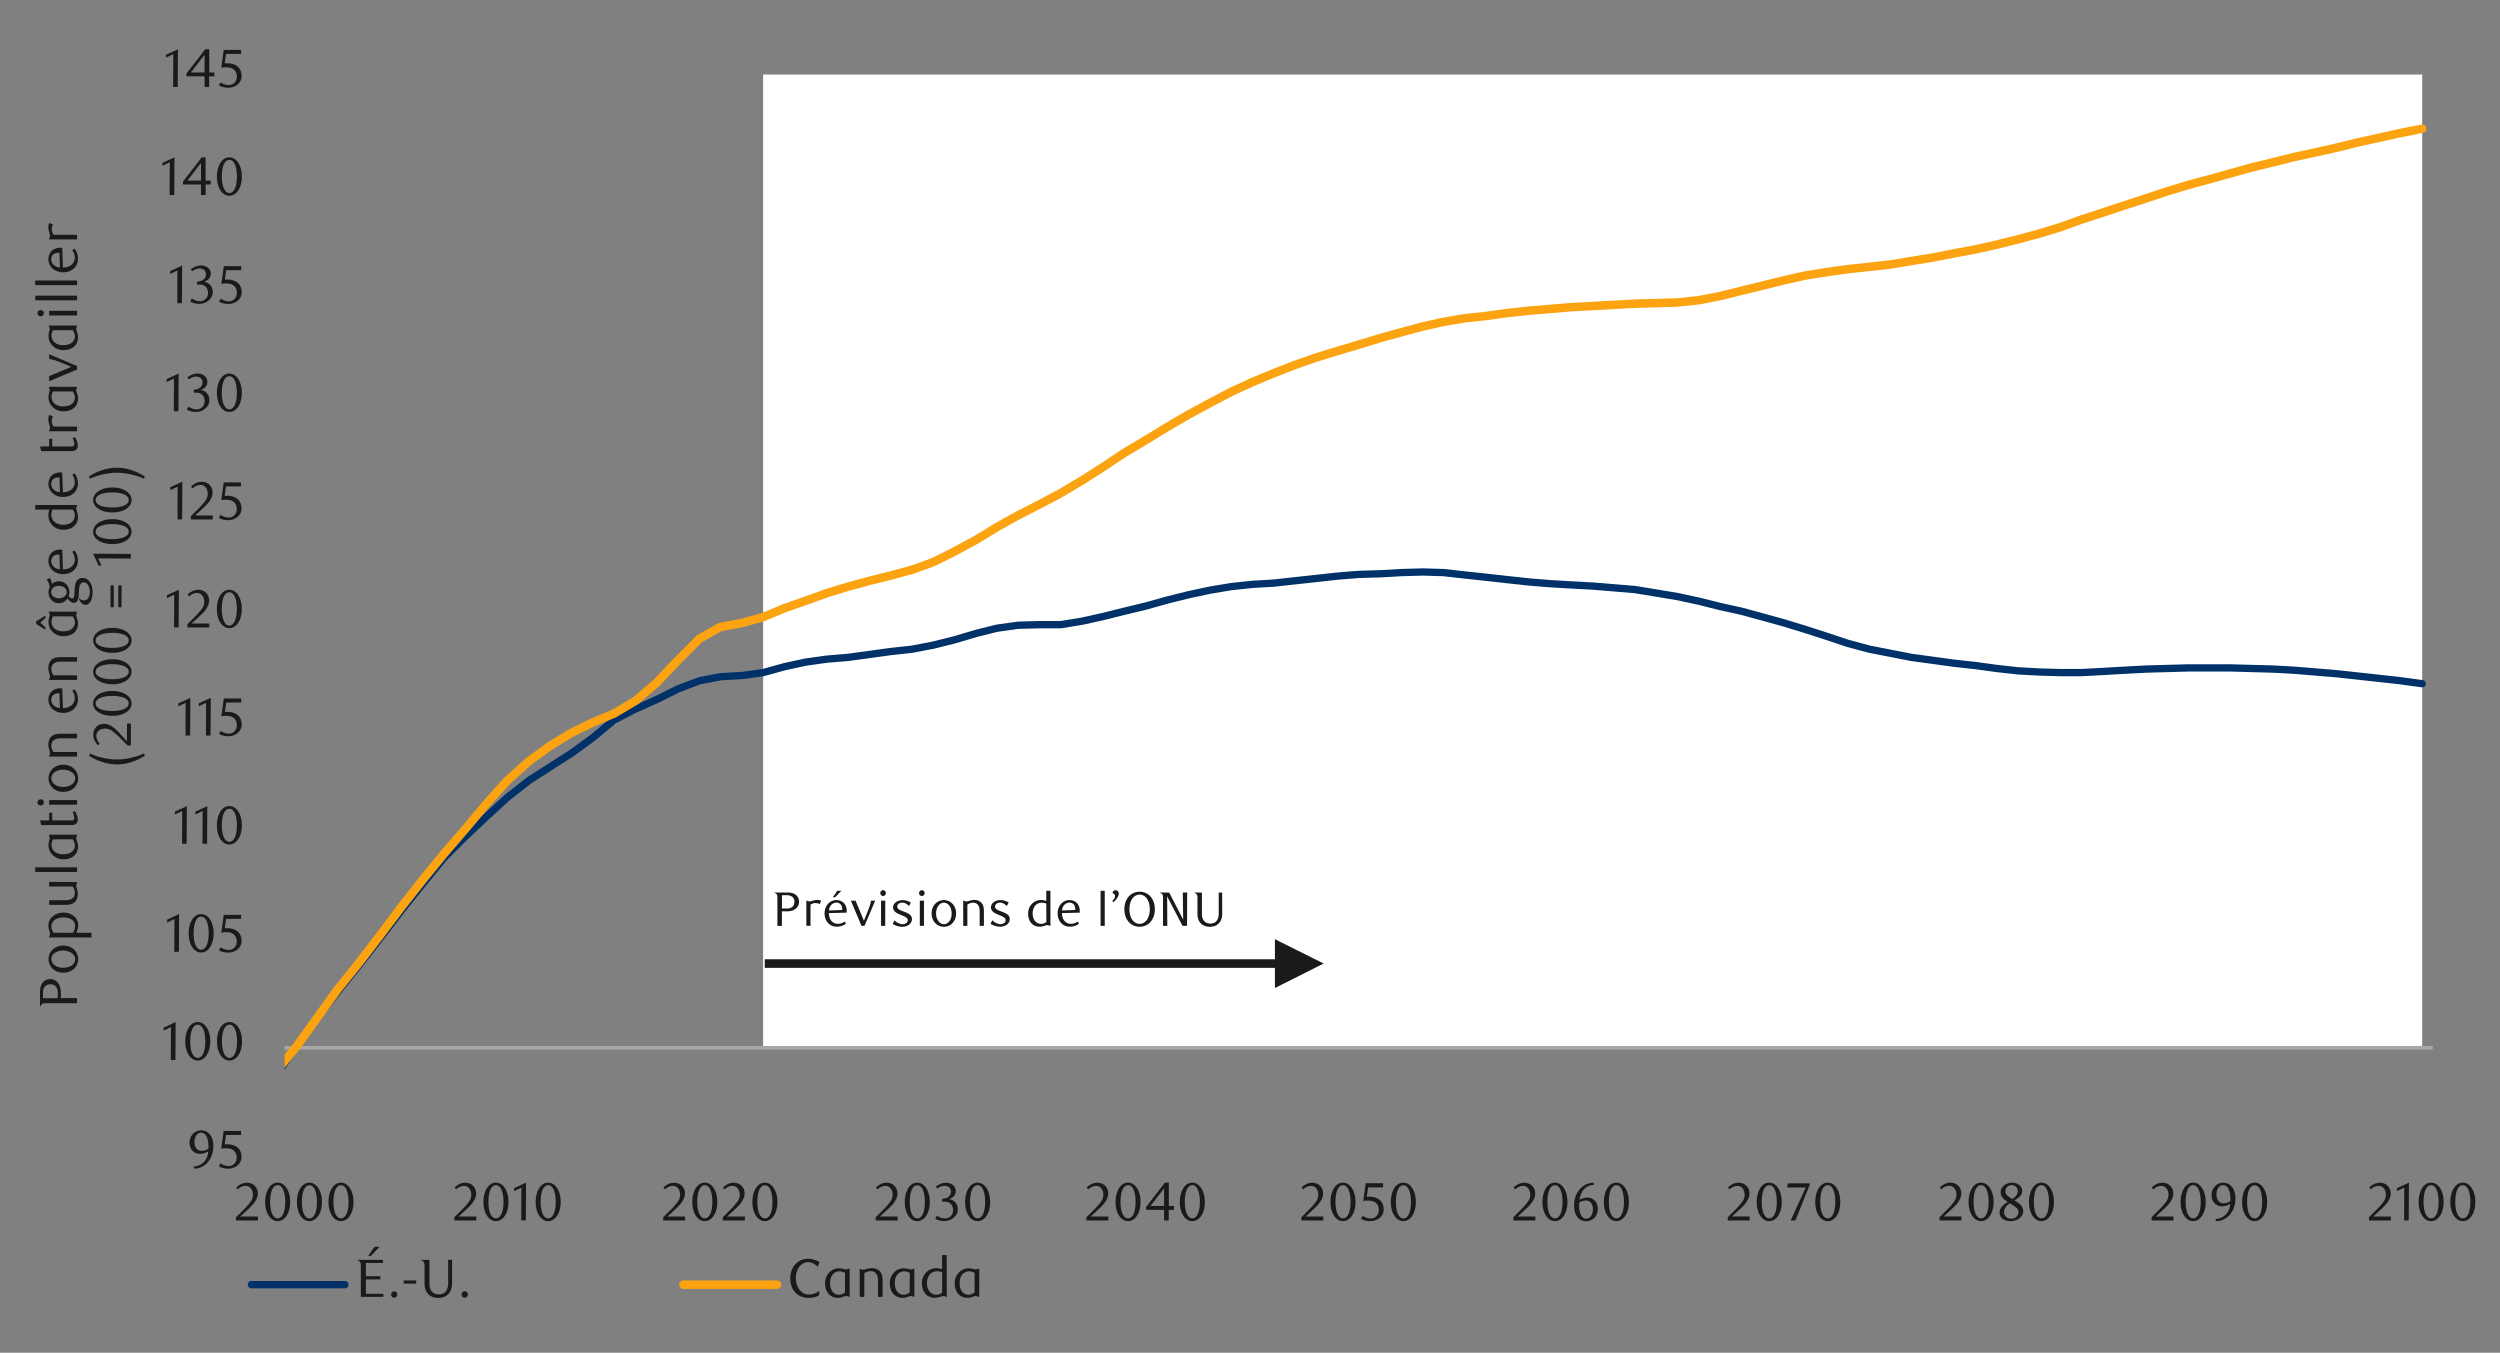 <svg id="Layer_1" data-name="Layer 1" xmlns="http://www.w3.org/2000/svg" xmlns:xlink="http://www.w3.org/1999/xlink" width="1460" height="790" viewBox="0 0 1460 790">
  <rect x="0" y="0" width="1460" height="790" fill="#808080" stroke="none"/>
  <defs>
    <style>
      .cls-1, .cls-4, .cls-7, .cls-8, .cls-9 {
        fill: none;
      }

      .cls-2 {
        clip-path: url(#clip-path);
      }

      .cls-3 {
        clip-path: url(#clip-path-2);
      }

      .cls-4 {
        stroke: #000;
        stroke-miterlimit: 10;
        stroke-width: 0.39px;
        opacity: 0;
      }

      .cls-5 {
        clip-path: url(#clip-path-3);
      }

      .cls-6 {
        fill: #fff;
      }

      .cls-7 {
        stroke: #a6a6a6;
        stroke-width: 2.13px;
      }

      .cls-7, .cls-8, .cls-9 {
        stroke-linejoin: round;
      }

      .cls-8 {
        stroke: #003168;
        stroke-width: 4.27px;
      }

      .cls-8, .cls-9 {
        stroke-linecap: round;
      }

      .cls-9 {
        stroke: #fca311;
        stroke-width: 4.98px;
      }

      .cls-10 {
        clip-path: url(#clip-path-6);
      }

      .cls-11 {
        fill: #1a1a1a;
      }

      .cls-12 {
        clip-path: url(#clip-path-32);
      }
    </style>
    <clipPath id="clip-path">
      <rect class="cls-1" x="-132.92" y="-721.72" width="1725.84" height="2233.44"/>
    </clipPath>
    <clipPath id="clip-path-2">
      <rect class="cls-1" x="9.21" y="22.42" width="1441.58" height="745.16"/>
    </clipPath>
    <clipPath id="clip-path-3">
      <rect class="cls-1" x="166.06" y="43.52" width="1256.51" height="633.37"/>
    </clipPath>
    <clipPath id="clip-path-6">
      <rect class="cls-1" x="9.55" y="22.76" width="1441.25" height="744.82"/>
    </clipPath>
    <clipPath id="clip-path-32">
      <rect class="cls-1" x="9.55" y="520.21" width="1441.25" height="28.09"/>
    </clipPath>
  </defs>
  <g class="cls-2">
    <g class="cls-3">
      <rect class="cls-4" x="9.33" y="22.65" width="1441.36" height="744.99"/>
    </g>
    <g class="cls-5">
      <polygon class="cls-6" points="445.66 -650.51 457.98 -650.51 470.62 -650.51 482.91 -650.51 495.21 -650.51 507.84 -650.51 520.14 -650.51 532.77 -650.51 545.06 -650.51 557.36 -650.51 569.99 -650.51 582.29 -650.51 594.58 -650.51 607.22 -650.51 619.48 -650.51 632.12 -650.51 644.41 -650.51 656.71 -650.51 669.34 -650.51 681.64 -650.51 693.93 -650.51 706.57 -650.51 718.86 -650.51 731.5 -650.51 743.79 -650.51 756.09 -650.51 768.72 -650.51 781.01 -650.51 793.65 -650.51 805.91 -650.51 818.21 -650.51 830.84 -650.51 843.14 -650.51 855.43 -650.51 868.07 -650.51 880.36 -650.51 893 -650.51 905.29 -650.51 917.59 -650.51 930.22 -650.51 942.51 -650.51 954.78 -650.51 967.42 -650.51 979.71 -650.51 992.35 -650.51 1004.64 -650.51 1016.93 -650.51 1029.57 -650.51 1041.86 -650.51 1054.16 -650.51 1066.79 -650.51 1079.09 -650.51 1091.72 -650.51 1104.02 -650.51 1116.31 -650.51 1128.94 -650.51 1141.21 -650.51 1153.85 -650.51 1166.14 -650.51 1178.44 -650.51 1191.07 -650.51 1203.37 -650.51 1215.66 -650.51 1228.29 -650.51 1240.59 -650.51 1253.22 -650.51 1265.52 -650.51 1277.81 -650.51 1290.45 -650.51 1302.74 -650.51 1315.01 -650.51 1327.64 -650.51 1339.94 -650.51 1352.57 -650.51 1364.87 -650.51 1377.16 -650.51 1389.8 -650.51 1402.09 -650.51 1414.56 -650.51 1414.56 611.89 1402.09 611.89 1389.8 611.89 1377.16 611.89 1364.87 611.89 1352.57 611.89 1339.94 611.89 1327.64 611.89 1315.01 611.89 1302.74 611.89 1290.45 611.89 1277.81 611.89 1265.52 611.89 1253.22 611.89 1240.59 611.89 1228.29 611.89 1215.66 611.89 1203.37 611.89 1191.07 611.89 1178.44 611.89 1166.14 611.89 1153.85 611.89 1141.21 611.89 1128.94 611.89 1116.31 611.89 1104.02 611.89 1091.72 611.89 1079.09 611.89 1066.79 611.89 1054.16 611.89 1041.86 611.89 1029.57 611.89 1016.93 611.89 1004.64 611.89 992.35 611.89 979.71 611.89 967.42 611.89 954.78 611.89 942.51 611.89 930.22 611.89 917.59 611.89 905.29 611.89 893 611.89 880.36 611.89 868.07 611.89 855.43 611.89 843.14 611.89 830.84 611.89 818.21 611.89 805.91 611.89 793.65 611.89 781.01 611.89 768.72 611.89 756.09 611.89 743.79 611.89 731.5 611.89 718.86 611.89 706.57 611.89 693.93 611.89 681.64 611.89 669.34 611.89 656.71 611.89 644.41 611.89 632.12 611.89 619.48 611.89 607.22 611.89 594.58 611.89 582.29 611.89 569.99 611.89 557.36 611.89 545.06 611.89 532.77 611.89 520.14 611.89 507.84 611.89 495.21 611.89 482.91 611.89 470.62 611.89 457.98 611.89 445.66 611.89 445.66 -650.51"/>
    </g>
    <line class="cls-7" x1="166.17" y1="611.89" x2="1420.76" y2="611.89"/>
    <g class="cls-5">
      <polyline class="cls-8" points="-448.68 1226.25 -436.27 1221.49 -423.97 1216.35 -411.33 1212.26 -399.04 1207.13 -386.75 1200.65 -374.11 1194.87 -361.82 1188.01 -349.19 1177.78 -336.89 1168.55 -324.6 1161.73 -311.97 1152.17 -299.68 1139.54 -287.04 1127.24 -274.75 1117.01 -262.46 1108.12 -249.83 1095.49 -237.53 1081.5 -225.24 1068.53 -212.61 1053.5 -200.31 1037.45 -187.68 1020.36 -175.39 1003.3 -163.1 986.92 -150.46 971.21 -138.17 955.84 -125.88 940.47 -113.25 925.1 -100.95 909.06 -88.32 892.67 -76.03 876.97 -63.74 863.66 -51.1 851.7 -38.81 839.4 -26.52 827.78 -13.88 816.87 -1.59 805.25 11.04 795.36 23.33 787.52 35.62 778.97 48.26 767.01 60.55 754.38 73.18 741.41 85.47 727.08 97.77 712.39 110.4 697.36 122.69 681.32 134.99 664.25 147.62 646.83 159.91 629.76 172.54 612 184.84 594.94 197.13 579.23 209.77 563.52 222.06 547.82 234.36 531.77 246.99 516.06 259.26 501.03 271.89 488.4 284.19 476.78 296.48 465.53 309.12 455.63 321.41 447.76 333.7 439.92 346.34 430.7 358.63 420.46 371.27 413.98 383.56 408.51 395.86 402.36 408.49 397.57 420.79 395.2 433.42 394.49 445.69 392.8 457.98 389.39 470.62 386.65 482.91 384.93 495.21 383.92 507.84 382.2 520.14 380.5 532.77 379.12 545.06 376.75 557.36 373.68 569.99 369.93 582.29 366.86 594.58 365.14 607.22 364.8 619.48 364.8 632.12 362.74 644.41 360 656.71 356.93 669.34 353.88 681.64 350.44 693.93 347.37 706.57 344.66 718.86 342.6 731.5 341.25 743.79 340.55 756.09 339.19 768.72 337.81 781.01 336.46 793.62 335.44 805.91 335.1 818.21 334.4 830.84 334.03 843.14 334.4 855.43 335.78 868.07 337.13 880.36 338.51 893 339.87 905.29 340.88 917.59 341.59 930.22 342.27 942.51 343.28 954.78 344.3 967.42 346.36 979.71 348.41 992.35 351.15 1004.64 354.22 1016.93 356.93 1029.57 360.37 1041.86 363.78 1054.16 367.53 1066.79 371.62 1079.09 375.71 1091.72 379.12 1104.02 381.52 1116.31 383.92 1128.94 385.64 1141.21 387.33 1153.85 388.71 1166.14 390.4 1178.44 391.76 1191.07 392.46 1203.37 392.8 1215.66 392.8 1228.29 392.12 1240.59 391.42 1253.22 390.74 1265.52 390.4 1277.81 390.06 1290.45 390.06 1302.74 390.06 1315.01 390.4 1327.64 390.74 1339.94 391.42 1352.57 392.46 1364.87 393.48 1377.16 394.83 1389.8 396.21 1402.09 397.57 1414.56 399.29"/>
    </g>
    <g class="cls-5">
      <polyline class="cls-9" points="-448.68 1357.06 -436.27 1349.53 -423.97 1338.94 -411.33 1327.33 -399.04 1315.72 -386.75 1304.8 -374.11 1292.85 -361.82 1278.85 -349.19 1265.53 -336.89 1253.58 -324.6 1242.31 -311.97 1231.39 -299.68 1219.43 -287.04 1206.45 -274.75 1191.42 -262.46 1175.04 -249.83 1156.6 -237.53 1137.48 -225.24 1118.36 -212.61 1099.58 -200.31 1075.69 -187.68 1048.7 -175.39 1026.85 -163.1 1006.71 -150.46 985.54 -138.17 964.05 -125.88 943.55 -113.25 925.1 -100.95 907.7 -88.32 890.62 -76.03 873.22 -63.74 856.47 -51.1 842.48 -38.81 830.18 -26.52 819.27 -13.88 808.67 -1.59 797.75 11.04 785.46 23.33 771.81 35.62 755.76 48.26 740.73 60.55 728.77 73.18 717.52 85.47 706.24 97.77 693.95 110.4 680.64 122.69 667.33 134.99 653.99 147.62 641.02 159.91 627.37 172.54 612 184.84 594.94 197.13 577.85 209.77 562.14 222.06 546.1 234.36 529.71 246.99 513.67 259.26 498.63 271.89 483.97 284.19 469.28 296.48 455.63 309.12 444.35 321.41 435.47 333.7 427.97 346.34 421.82 358.63 416.69 371.27 409.19 383.56 398.61 395.86 385.64 408.49 373 420.79 366.15 433.42 363.78 445.69 360.37 457.98 355.24 470.62 350.81 482.91 346.36 495.21 342.6 507.84 339.19 520.14 336.12 532.77 332.71 545.06 328.25 557.36 322.1 569.99 315.28 582.29 307.78 594.58 300.95 607.22 294.47 619.48 287.98 632.12 280.45 644.41 272.61 656.71 264.41 669.34 256.9 681.64 249.38 693.93 242.21 706.57 235.39 718.86 228.9 731.5 223.09 743.79 217.99 756.09 213.19 768.72 208.77 781.01 204.99 793.62 201.24 805.91 197.49 818.21 194.07 830.84 190.66 843.14 187.93 855.43 185.87 868.07 184.51 880.36 182.79 893 181.44 905.29 180.43 917.59 179.38 930.22 178.71 942.51 178.03 954.78 177.35 967.42 177.01 979.71 176.65 992.35 175.29 1004.64 172.9 1016.93 169.82 1029.57 166.75 1041.86 163.68 1054.16 160.94 1066.79 158.91 1079.09 157.19 1091.72 155.84 1104.02 154.45 1116.31 152.42 1128.94 150.37 1141.21 147.97 1153.85 145.6 1166.14 142.86 1178.44 139.79 1191.07 136.38 1203.37 132.63 1215.66 128.17 1228.29 124.08 1240.59 119.99 1253.22 115.88 1265.52 111.79 1277.81 108.04 1290.45 104.63 1302.74 101.21 1315.01 97.8 1327.64 94.73 1339.94 91.65 1352.57 88.92 1364.87 86.18 1377.16 83.11 1389.8 80.37 1402.09 77.64 1414.56 75.16"/>
    </g>
    <g class="cls-10">
      <g>
        <path class="cls-11" d="M113,681.25a9.55,9.55,0,0,0,2.86-.56,8.8,8.8,0,0,0,2.11-1.15,8.21,8.21,0,0,0,1.53-1.46,10.92,10.92,0,0,0,1-1.5,8.36,8.36,0,0,0,.76-2,11.77,11.77,0,0,0,.38-2.18,10.52,10.52,0,0,1-2.42,1.08,8.27,8.27,0,0,1-2.33.36,6.43,6.43,0,0,1-2.37-.43,5.8,5.8,0,0,1-2-1.28,5.92,5.92,0,0,1-1.31-2,7.26,7.26,0,0,1-.49-2.78,7.64,7.64,0,0,1,.58-3.07,7.28,7.28,0,0,1,1.52-2.28,6.35,6.35,0,0,1,2.17-1.41,6.64,6.64,0,0,1,2.51-.49,6.7,6.7,0,0,1,2.59.53,6.28,6.28,0,0,1,2.28,1.67,8.52,8.52,0,0,1,1.62,2.87,12.44,12.44,0,0,1,.61,4.13,15.76,15.76,0,0,1-.86,5.28,13.11,13.11,0,0,1-2.39,4.17,11,11,0,0,1-3.6,2.75,10.21,10.21,0,0,1-4.46,1Zm8.76-10.45q0-.34,0-.6v-.6a21.74,21.74,0,0,0-.24-3,8.74,8.74,0,0,0-.64-2.29,5.06,5.06,0,0,0-1.52-2.14,3.17,3.17,0,0,0-2-.66,3,3,0,0,0-1.4.36,3.64,3.64,0,0,0-1.2,1.06,5.63,5.63,0,0,0-.84,1.64,7,7,0,0,0-.31,2.19,6,6,0,0,0,1.16,4,3.8,3.8,0,0,0,3,1.33A7.59,7.59,0,0,0,121.8,670.8Z"/>
        <path class="cls-11" d="M140.74,662.82H132l-.81,5.5.69-.05.69,0a10.76,10.76,0,0,1,4.13.69,7.3,7.3,0,0,1,2.61,1.76,6.56,6.56,0,0,1,1.35,2.37,8.85,8.85,0,0,1,.39,2.53,6.28,6.28,0,0,1-.64,2.84,6.78,6.78,0,0,1-1.73,2.17,7.74,7.74,0,0,1-2.51,1.38,9.16,9.16,0,0,1-3,.49,12.3,12.3,0,0,1-2.56-.27,10.62,10.62,0,0,1-2.81-1.08l1-1.79a8.25,8.25,0,0,0,4.87,1.6,4.22,4.22,0,0,0,1.68-.35,4.48,4.48,0,0,0,1.47-1,4.78,4.78,0,0,0,1-1.51,4.7,4.7,0,0,0,.39-1.94,6.08,6.08,0,0,0-.56-2.78,4.82,4.82,0,0,0-1.46-1.71,5.49,5.49,0,0,0-2-.87,11.91,11.91,0,0,0-2.28-.23,11.32,11.32,0,0,0-1.43.08c-.47.05-.91.11-1.3.17l1.44-10.36h10.15Z"/>
      </g>
    </g>
    <g class="cls-10">
      <g>
        <path class="cls-11" d="M99.76,619l.09-19.16-4.28,2v-1.7l7-3.24L102.46,619Z"/>
        <path class="cls-11" d="M122.79,608.15a17.26,17.26,0,0,1-.55,4.51,11.87,11.87,0,0,1-1.54,3.55,7.51,7.51,0,0,1-2.32,2.31,5.48,5.48,0,0,1-2.94.82,5.31,5.31,0,0,1-2.88-.83,7.71,7.71,0,0,1-2.3-2.32,12.13,12.13,0,0,1-1.52-3.53,17.13,17.13,0,0,1-.55-4.48,17.52,17.52,0,0,1,.55-4.53,12.88,12.88,0,0,1,1.51-3.6,7.33,7.33,0,0,1,2.29-2.34,5.35,5.35,0,0,1,2.9-.84,5.41,5.41,0,0,1,2.94.84,7.62,7.62,0,0,1,2.32,2.34,12.06,12.06,0,0,1,1.54,3.58A17.39,17.39,0,0,1,122.79,608.15Zm-2.89.05a24.75,24.75,0,0,0-.29-3.87,13.2,13.2,0,0,0-.83-3.12,5.71,5.71,0,0,0-1.37-2.06,2.77,2.77,0,0,0-1.92-.74,2.8,2.8,0,0,0-1.92.74,5.88,5.88,0,0,0-1.37,2.05,13.85,13.85,0,0,0-.83,3.08,26.68,26.68,0,0,0,0,7.71,12.78,12.78,0,0,0,.85,3.09,5.89,5.89,0,0,0,1.38,2,2.72,2.72,0,0,0,1.89.74,2.78,2.78,0,0,0,1.91-.74,5.63,5.63,0,0,0,1.38-2,12.89,12.89,0,0,0,.83-3.07A24,24,0,0,0,119.9,608.2Z"/>
        <path class="cls-11" d="M141.33,608.15a17.26,17.26,0,0,1-.55,4.51,12.13,12.13,0,0,1-1.54,3.55,7.51,7.51,0,0,1-2.32,2.31,5.48,5.48,0,0,1-2.94.82,5.34,5.34,0,0,1-2.89-.83,7.68,7.68,0,0,1-2.29-2.32,11.87,11.87,0,0,1-1.52-3.53,17.13,17.13,0,0,1-.55-4.48,17.52,17.52,0,0,1,.55-4.53,12.87,12.87,0,0,1,1.5-3.6,7.35,7.35,0,0,1,2.3-2.34,5.33,5.33,0,0,1,2.9-.84,5.41,5.41,0,0,1,2.94.84,7.62,7.62,0,0,1,2.32,2.34,12.32,12.32,0,0,1,1.54,3.58A17.39,17.39,0,0,1,141.33,608.15Zm-2.9.05a24.8,24.8,0,0,0-.28-3.87,14.24,14.24,0,0,0-.83-3.12,5.84,5.84,0,0,0-1.37-2.06,2.8,2.8,0,0,0-1.92-.74,2.77,2.77,0,0,0-1.92.74,5.75,5.75,0,0,0-1.37,2.05,12.85,12.85,0,0,0-.83,3.08,25.77,25.77,0,0,0,0,7.71,12.79,12.79,0,0,0,.84,3.09,5.77,5.77,0,0,0,1.39,2,2.7,2.7,0,0,0,1.89.74,2.74,2.74,0,0,0,1.9-.74,5.52,5.52,0,0,0,1.39-2,13.91,13.91,0,0,0,.83-3.07A24,24,0,0,0,138.43,608.2Z"/>
      </g>
    </g>
    <g class="cls-10">
      <g>
        <path class="cls-11" d="M101.78,555.88l.09-19.13-4.27,2v-1.7l7-3.23-.12,22Z"/>
        <path class="cls-11" d="M124.76,545.09a17.12,17.12,0,0,1-.55,4.5,11.91,11.91,0,0,1-1.53,3.54,7.62,7.62,0,0,1-2.32,2.31,5.53,5.53,0,0,1-2.93.82,5.24,5.24,0,0,1-2.88-.84,7.53,7.53,0,0,1-2.29-2.31,12.07,12.07,0,0,1-1.52-3.52,17,17,0,0,1-.55-4.47,17.44,17.44,0,0,1,.55-4.52,13.1,13.1,0,0,1,1.5-3.59,7.23,7.23,0,0,1,2.29-2.34,5.48,5.48,0,0,1,5.83,0,7.51,7.51,0,0,1,2.32,2.34,12.1,12.1,0,0,1,1.53,3.57A17.31,17.31,0,0,1,124.76,545.09Zm-2.89,0a24.57,24.57,0,0,0-.28-3.86,14,14,0,0,0-.83-3.11,5.62,5.62,0,0,0-1.37-2.06,2.85,2.85,0,0,0-3.83,0,5.6,5.6,0,0,0-1.36,2,13.31,13.31,0,0,0-.84,3.08,26.54,26.54,0,0,0,0,7.69,12.69,12.69,0,0,0,.85,3.08,5.89,5.89,0,0,0,1.38,2,2.72,2.72,0,0,0,1.89.74,2.76,2.76,0,0,0,1.9-.74,5.63,5.63,0,0,0,1.38-2,13.81,13.81,0,0,0,.83-3.06A23.8,23.8,0,0,0,121.87,545.14Z"/>
        <path class="cls-11" d="M140.78,536.6h-8.73l-.82,5.49.69,0,.69,0a10.73,10.73,0,0,1,4.13.69,7.18,7.18,0,0,1,2.61,1.76,6.13,6.13,0,0,1,1.35,2.37,8.8,8.8,0,0,1,.39,2.53,6.18,6.18,0,0,1-.64,2.84,6.78,6.78,0,0,1-1.73,2.17,7.74,7.74,0,0,1-2.51,1.38,9.34,9.34,0,0,1-3,.49,12.3,12.3,0,0,1-2.56-.27,11.12,11.12,0,0,1-2.81-1.08l1-1.79a8.32,8.32,0,0,0,4.87,1.6,4.32,4.32,0,0,0,1.68-.35,4.58,4.58,0,0,0,1.48-1,4.76,4.76,0,0,0,1-1.51,4.56,4.56,0,0,0,.4-1.95,5.9,5.9,0,0,0-.57-2.77,4.67,4.67,0,0,0-1.46-1.72,5.64,5.64,0,0,0-2-.86,11,11,0,0,0-2.28-.24,13.55,13.55,0,0,0-1.43.08c-.47.06-.9.11-1.3.18l1.45-10.37h10.14Z"/>
      </g>
    </g>
    <g class="cls-10">
      <g>
        <path class="cls-11" d="M106.31,492.74l.1-19.12-4.28,2V474l7-3.23-.13,22Z"/>
        <path class="cls-11" d="M118.24,492.74l.1-19.12-4.27,2V474l7-3.23-.12,22Z"/>
        <path class="cls-11" d="M141.23,482a17.12,17.12,0,0,1-.55,4.5,11.91,11.91,0,0,1-1.53,3.54,7.4,7.4,0,0,1-2.32,2.31,5.47,5.47,0,0,1-2.93.82,5.29,5.29,0,0,1-2.88-.83,7.68,7.68,0,0,1-2.29-2.32,11.81,11.81,0,0,1-1.52-3.52,17,17,0,0,1-.55-4.46,17.47,17.47,0,0,1,.55-4.53,12.8,12.8,0,0,1,1.5-3.59,7.33,7.33,0,0,1,2.29-2.34,5.32,5.32,0,0,1,2.9-.83,5.39,5.39,0,0,1,2.93.83,7.62,7.62,0,0,1,2.32,2.34,12.1,12.1,0,0,1,1.53,3.57A17.31,17.31,0,0,1,141.23,482Zm-2.89.05a24.57,24.57,0,0,0-.28-3.86,14.14,14.14,0,0,0-.83-3.11,5.62,5.62,0,0,0-1.37-2.06,2.85,2.85,0,0,0-3.83,0,5.84,5.84,0,0,0-1.37,2,13.85,13.85,0,0,0-.83,3.08,26.61,26.61,0,0,0,0,7.7,12.73,12.73,0,0,0,.85,3.07,5.89,5.89,0,0,0,1.38,2,2.7,2.7,0,0,0,1.89.74,2.76,2.76,0,0,0,1.9-.74,5.63,5.63,0,0,0,1.38-2,13.81,13.81,0,0,0,.83-3.06A23.8,23.8,0,0,0,138.34,482Z"/>
      </g>
    </g>
    <g class="cls-10">
      <g>
        <path class="cls-11" d="M108.34,429.57l.09-19.12-4.27,2v-1.7l7-3.23-.13,22Z"/>
        <path class="cls-11" d="M120.27,429.57l.1-19.12-4.27,2v-1.7l7-3.23-.13,22Z"/>
        <path class="cls-11" d="M140.84,410.29h-8.73l-.81,5.5c.23,0,.46,0,.69-.05l.69,0a10.76,10.76,0,0,1,4.13.69,7.13,7.13,0,0,1,2.6,1.76,6.13,6.13,0,0,1,1.35,2.37,8.49,8.49,0,0,1,.4,2.53,6.18,6.18,0,0,1-.65,2.84,6.75,6.75,0,0,1-1.72,2.17,7.79,7.79,0,0,1-2.52,1.38,9.07,9.07,0,0,1-3,.49,12.37,12.37,0,0,1-2.56-.27,11.26,11.26,0,0,1-2.81-1.08l1-1.79a8.23,8.23,0,0,0,4.87,1.6,4.4,4.4,0,0,0,1.68-.35,4.64,4.64,0,0,0,1.47-1,4.78,4.78,0,0,0,1-1.51,4.7,4.7,0,0,0,.39-1.94,6,6,0,0,0-.57-2.78,4.47,4.47,0,0,0-1.46-1.71,5.35,5.35,0,0,0-2-.87,11,11,0,0,0-2.27-.23,13.43,13.43,0,0,0-1.43.07c-.47.06-.91.11-1.31.18l1.45-10.37h10.14Z"/>
      </g>
    </g>
    <g class="cls-10">
      <g>
        <path class="cls-11" d="M101.64,366.43l.1-19.12-4.28,2v-1.7l7-3.23-.13,22Z"/>
        <path class="cls-11" d="M109.43,366.43v-1.88l4.14-4.12a40.33,40.33,0,0,0,4.17-4.69,7.11,7.11,0,0,0,1.55-4.19,6.94,6.94,0,0,0-.3-2.09,5.67,5.67,0,0,0-.83-1.67,3.78,3.78,0,0,0-1.3-1.09,3.73,3.73,0,0,0-1.75-.4,5.94,5.94,0,0,0-2.54.55,7.84,7.84,0,0,0-2.1,1.46l-.92-1.13a12.42,12.42,0,0,1,3-2.05,7.89,7.89,0,0,1,3.33-.68,6.51,6.51,0,0,1,2.42.45,6.12,6.12,0,0,1,2,1.29,6,6,0,0,1,1.34,2,6.43,6.43,0,0,1,.49,2.52,7.06,7.06,0,0,1-.55,2.74,13,13,0,0,1-1.35,2.43,17.58,17.58,0,0,1-1.7,2.06c-.6.61-1.14,1.14-1.62,1.58l-5,4.61h10.3v2.32Z"/>
        <path class="cls-11" d="M141.21,355.65a17.1,17.1,0,0,1-.55,4.49,12.33,12.33,0,0,1-1.53,3.54,7.5,7.5,0,0,1-2.32,2.31,5.47,5.47,0,0,1-2.93.82A5.34,5.34,0,0,1,131,366a7.66,7.66,0,0,1-2.28-2.32,11.7,11.7,0,0,1-1.52-3.52,17,17,0,0,1-.55-4.46,17.47,17.47,0,0,1,.55-4.53,12.51,12.51,0,0,1,1.5-3.59,7.43,7.43,0,0,1,2.29-2.34,5.4,5.4,0,0,1,2.9-.83,5.48,5.48,0,0,1,2.93.83,7.84,7.84,0,0,1,2.32,2.34,12.65,12.65,0,0,1,1.53,3.57A17.39,17.39,0,0,1,141.21,355.65Zm-2.89,0a24.57,24.57,0,0,0-.28-3.86,14.14,14.14,0,0,0-.83-3.11,5.84,5.84,0,0,0-1.37-2.06,2.88,2.88,0,0,0-3.83,0,5.75,5.75,0,0,0-1.37,2,13.61,13.61,0,0,0-.83,3.07,26.61,26.61,0,0,0,0,7.7,12.6,12.6,0,0,0,.85,3.07A6,6,0,0,0,132,364.6a2.71,2.71,0,0,0,1.88.73,2.76,2.76,0,0,0,1.9-.73,5.65,5.65,0,0,0,1.39-2.05,13.51,13.51,0,0,0,.83-3.06A23.8,23.8,0,0,0,138.32,355.69Z"/>
      </g>
    </g>
    <g class="cls-10">
      <g>
        <path class="cls-11" d="M103.67,303.35l.09-19.13-4.27,2v-1.7l7-3.24-.13,22Z"/>
        <path class="cls-11" d="M111.46,303.35v-1.89l4.14-4.11a40,40,0,0,0,4.16-4.69,7.09,7.09,0,0,0,1.56-4.2,7,7,0,0,0-.3-2.09,5.61,5.61,0,0,0-.83-1.66,3.81,3.81,0,0,0-1.3-1.1,3.85,3.85,0,0,0-1.75-.39,5.79,5.79,0,0,0-2.54.55,7.62,7.62,0,0,0-2.1,1.46l-.92-1.13a12.14,12.14,0,0,1,3-2.05,7.74,7.74,0,0,1,3.33-.68,6.51,6.51,0,0,1,2.42.45,5.81,5.81,0,0,1,2,1.29,6,6,0,0,1,1.34,2,6.48,6.48,0,0,1,.49,2.53,7.09,7.09,0,0,1-.55,2.74,13,13,0,0,1-1.35,2.43,17.46,17.46,0,0,1-1.7,2.05q-.9.93-1.62,1.59l-5,4.6h10.3v2.33Z"/>
        <path class="cls-11" d="M140.7,284.07H132l-.81,5.49.69,0c.23,0,.46,0,.69,0a10.76,10.76,0,0,1,4.13.69,7.18,7.18,0,0,1,2.61,1.76,6.4,6.4,0,0,1,1.35,2.37,8.8,8.8,0,0,1,.39,2.53,6.31,6.31,0,0,1-.64,2.84,6.78,6.78,0,0,1-1.73,2.17,8.14,8.14,0,0,1-2.51,1.38,9.43,9.43,0,0,1-3,.49,12.3,12.3,0,0,1-2.56-.27,10.68,10.68,0,0,1-2.81-1.09l1-1.79a8.26,8.26,0,0,0,4.87,1.61,4.4,4.4,0,0,0,1.68-.35,4.64,4.64,0,0,0,1.47-1,4.74,4.74,0,0,0,1.43-3.46,6.11,6.11,0,0,0-.56-2.78,4.82,4.82,0,0,0-1.46-1.71,5.47,5.47,0,0,0-2-.86,11.19,11.19,0,0,0-2.28-.24,13.55,13.55,0,0,0-1.43.08c-.47.05-.91.11-1.3.17l1.44-10.36H140.7Z"/>
      </g>
    </g>
    <g class="cls-10">
      <g>
        <path class="cls-11" d="M101.5,240.21l.1-19.13-4.27,2v-1.69l7-3.24-.12,22Z"/>
        <path class="cls-11" d="M117.14,227.8a5.73,5.73,0,0,1,2.11.58,5.33,5.33,0,0,1,1.61,1.29,6.1,6.1,0,0,1,1.06,1.84,6.57,6.57,0,0,1,.37,2.26,5.67,5.67,0,0,1-.66,2.69,7.4,7.4,0,0,1-1.75,2.16,8.41,8.41,0,0,1-2.55,1.45,8.89,8.89,0,0,1-3,.51,11.86,11.86,0,0,1-2.47-.26,9.93,9.93,0,0,1-2.74-1.09l.94-1.79a8.39,8.39,0,0,0,4.9,1.61,4.3,4.3,0,0,0,1.69-.35,4.75,4.75,0,0,0,1.46-1,4.51,4.51,0,0,0,1-1.47,4.82,4.82,0,0,0,.38-1.93,5.75,5.75,0,0,0-.37-2.16,4.53,4.53,0,0,0-1-1.55,4.06,4.06,0,0,0-1.49-.94,5.35,5.35,0,0,0-1.84-.32h-1.66v-1.75a6.25,6.25,0,0,0,3.7-1.17,3.78,3.78,0,0,0,1.44-3.2,3,3,0,0,0-1-2.35,3.56,3.56,0,0,0-2.46-.92,6.69,6.69,0,0,0-2.32.4,10.11,10.11,0,0,0-2.27,1.21l-.75-1.2a14.62,14.62,0,0,1,2.86-1.6,7.77,7.77,0,0,1,3-.6,7,7,0,0,1,2.35.37,5.92,5.92,0,0,1,1.81,1,4.46,4.46,0,0,1,1.19,1.51,4.69,4.69,0,0,1,.12,3.64A4.48,4.48,0,0,1,120,226a5.51,5.51,0,0,1-1.26,1A9.87,9.87,0,0,1,117.14,227.8Z"/>
        <path class="cls-11" d="M141.23,229.42a17.12,17.12,0,0,1-.55,4.5,12.18,12.18,0,0,1-1.53,3.54,7.73,7.73,0,0,1-2.32,2.31,5.55,5.55,0,0,1-2.93.81,5.26,5.26,0,0,1-2.89-.83,7.51,7.51,0,0,1-2.28-2.31,11.92,11.92,0,0,1-1.52-3.52,17,17,0,0,1-.55-4.47,17.57,17.57,0,0,1,.55-4.53,12.57,12.57,0,0,1,1.5-3.58A7.23,7.23,0,0,1,131,219a5.33,5.33,0,0,1,2.9-.84,5.4,5.4,0,0,1,2.93.84,7.62,7.62,0,0,1,2.32,2.34,12.37,12.37,0,0,1,1.53,3.57A17.31,17.31,0,0,1,141.23,229.42Zm-2.89.05a24.57,24.57,0,0,0-.28-3.86,14,14,0,0,0-.83-3.11,5.75,5.75,0,0,0-1.37-2.06,2.85,2.85,0,0,0-3.83,0,5.62,5.62,0,0,0-1.37,2,13.85,13.85,0,0,0-.83,3.08,26.54,26.54,0,0,0,0,7.69,12.69,12.69,0,0,0,.85,3.08,5.63,5.63,0,0,0,1.38,2,2.72,2.72,0,0,0,1.88.74,2.77,2.77,0,0,0,1.9-.74,5.52,5.52,0,0,0,1.39-2,13.81,13.81,0,0,0,.83-3.06A23.8,23.8,0,0,0,138.34,229.47Z"/>
      </g>
    </g>
    <g class="cls-10">
      <g>
        <path class="cls-11" d="M103.54,177.07l.09-19.13L99.36,160v-1.7l7-3.23-.12,22Z"/>
        <path class="cls-11" d="M119.17,164.67a5.37,5.37,0,0,1,2.11.58,5.19,5.19,0,0,1,1.62,1.28,6.08,6.08,0,0,1,1,1.84,6.57,6.57,0,0,1,.37,2.26,5.78,5.78,0,0,1-.65,2.69,7.31,7.31,0,0,1-1.76,2.16,8.3,8.3,0,0,1-2.55,1.45,8.86,8.86,0,0,1-3,.52,11.89,11.89,0,0,1-2.47-.27,10.2,10.2,0,0,1-2.74-1.08l.94-1.79a8.45,8.45,0,0,0,4.9,1.6,4.3,4.3,0,0,0,1.69-.35,4.75,4.75,0,0,0,1.46-1,4.4,4.4,0,0,0,1-1.47,4.65,4.65,0,0,0,.38-1.93,5.66,5.66,0,0,0-.37-2.15,4.6,4.6,0,0,0-1-1.56,4.19,4.19,0,0,0-1.5-.94,5.35,5.35,0,0,0-1.84-.31h-1.66v-1.76a6.18,6.18,0,0,0,3.7-1.17,3.78,3.78,0,0,0,1.45-3.2,3,3,0,0,0-1-2.35,3.59,3.59,0,0,0-2.47-.91,6.68,6.68,0,0,0-2.32.39,9.85,9.85,0,0,0-2.26,1.21l-.76-1.2a14.62,14.62,0,0,1,2.86-1.6,7.76,7.76,0,0,1,3-.59,7.29,7.29,0,0,1,2.35.36,5.74,5.74,0,0,1,1.81,1,4.35,4.35,0,0,1,1.62,3.45,4.4,4.4,0,0,1-.31,1.7,4.74,4.74,0,0,1-.85,1.35,5.69,5.69,0,0,1-1.25,1A10.44,10.44,0,0,1,119.17,164.67Z"/>
        <path class="cls-11" d="M140.84,157.79h-8.73l-.81,5.49.69,0,.69,0a10.76,10.76,0,0,1,4.13.69,7.13,7.13,0,0,1,2.6,1.76,6.13,6.13,0,0,1,1.35,2.37,8.49,8.49,0,0,1,.4,2.53,6.18,6.18,0,0,1-.65,2.84,6.75,6.75,0,0,1-1.72,2.17,8,8,0,0,1-2.52,1.38,9.34,9.34,0,0,1-3,.49,12.37,12.37,0,0,1-2.56-.27,11.26,11.26,0,0,1-2.81-1.08l1-1.79a8.3,8.3,0,0,0,4.87,1.6,4.4,4.4,0,0,0,1.68-.35,4.64,4.64,0,0,0,1.47-1,4.78,4.78,0,0,0,1-1.51,4.72,4.72,0,0,0,.39-2,6,6,0,0,0-.57-2.78,4.62,4.62,0,0,0-1.46-1.71,5.33,5.33,0,0,0-2-.86,11,11,0,0,0-2.27-.24,13.41,13.41,0,0,0-1.43.08c-.47.06-.91.11-1.31.18l1.45-10.37h10.14Z"/>
      </g>
    </g>
    <g class="cls-10">
      <g>
        <path class="cls-11" d="M99.07,113.93l.09-19.12-4.27,2v-1.7l7-3.23-.13,22Z"/>
        <path class="cls-11" d="M120.08,107.74v6.19h-2.7v-6.19H106.86v-1.69l10.93-14.13h2.29v13.56h3v2.26Zm-2.7-12.56-7.95,10.3h7.95Z"/>
        <path class="cls-11" d="M141.24,103.14a17.12,17.12,0,0,1-.55,4.5,11.91,11.91,0,0,1-1.53,3.54,7.62,7.62,0,0,1-2.32,2.31,5.53,5.53,0,0,1-2.93.82,5.26,5.26,0,0,1-2.88-.84,7.53,7.53,0,0,1-2.29-2.31,12.07,12.07,0,0,1-1.52-3.52,17,17,0,0,1-.55-4.47,17.44,17.44,0,0,1,.55-4.52,13.1,13.1,0,0,1,1.5-3.59A7.33,7.33,0,0,1,131,92.72a5.53,5.53,0,0,1,5.83,0,7.62,7.62,0,0,1,2.32,2.34,12.1,12.1,0,0,1,1.53,3.57A17.31,17.31,0,0,1,141.24,103.14Zm-2.89,0a24.57,24.57,0,0,0-.28-3.86,13.47,13.47,0,0,0-.83-3.11,5.62,5.62,0,0,0-1.37-2.06,2.85,2.85,0,0,0-3.83,0,5.6,5.6,0,0,0-1.36,2,13.31,13.31,0,0,0-.84,3.08,26.54,26.54,0,0,0,0,7.69,12.69,12.69,0,0,0,.85,3.08,5.89,5.89,0,0,0,1.38,2,2.72,2.72,0,0,0,1.89.74,2.76,2.76,0,0,0,1.9-.74,5.63,5.63,0,0,0,1.38-2,13.29,13.29,0,0,0,.83-3.06A23.8,23.8,0,0,0,138.35,103.19Z"/>
      </g>
    </g>
    <g class="cls-10">
      <g>
        <path class="cls-11" d="M101.11,50.79l.09-19.17-4.28,2.05V32l7-3.24-.12,22.06Z"/>
        <path class="cls-11" d="M122.16,44.59v6.2h-2.7v-6.2H108.91v-1.7l11-14.16h2.29V42.32h3v2.27ZM119.46,32l-8,10.32h8Z"/>
        <path class="cls-11" d="M140.79,31.47h-8.74l-.82,5.5.69,0,.69,0a10.78,10.78,0,0,1,4.14.69,7.19,7.19,0,0,1,2.61,1.77,6.29,6.29,0,0,1,1.36,2.37,8.87,8.87,0,0,1,.39,2.54,6.21,6.21,0,0,1-.65,2.84,6.55,6.55,0,0,1-1.73,2.17,8,8,0,0,1-2.51,1.39,9.45,9.45,0,0,1-3,.49,12.3,12.3,0,0,1-2.56-.27,10.87,10.87,0,0,1-2.82-1.09l1-1.79a8.31,8.31,0,0,0,4.88,1.61,4.41,4.41,0,0,0,1.69-.35,4.68,4.68,0,0,0,2.51-2.49,4.56,4.56,0,0,0,.4-1.95,6,6,0,0,0-.57-2.78,4.67,4.67,0,0,0-1.46-1.72,5.29,5.29,0,0,0-2.05-.86,11,11,0,0,0-2.28-.24,13.55,13.55,0,0,0-1.43.08c-.47,0-.91.11-1.31.17l1.45-10.38h10.16Z"/>
      </g>
    </g>
    <g class="cls-10">
      <g>
        <path class="cls-11" d="M137.83,712.75v-1.88l4.16-4.13a40.34,40.34,0,0,0,4.17-4.7,7.11,7.11,0,0,0,1.56-4.2,6.9,6.9,0,0,0-.3-2.09,5.24,5.24,0,0,0-.84-1.67,3.61,3.61,0,0,0-1.3-1.1,3.73,3.73,0,0,0-1.75-.4,6,6,0,0,0-2.55.55,8,8,0,0,0-2.11,1.47l-.91-1.14a12.62,12.62,0,0,1,3-2.05,7.82,7.82,0,0,1,3.34-.69,6.47,6.47,0,0,1,2.42.46,5.75,5.75,0,0,1,2,1.29,5.83,5.83,0,0,1,1.34,2,6.31,6.31,0,0,1,.49,2.53,7,7,0,0,1-.55,2.75,13,13,0,0,1-1.35,2.43,18.64,18.64,0,0,1-1.7,2.06q-.9.93-1.62,1.59l-5,4.62h10.32v2.32Z"/>
        <path class="cls-11" d="M169.46,701.94a17.2,17.2,0,0,1-.55,4.51,12.12,12.12,0,0,1-1.53,3.55,7.53,7.53,0,0,1-2.33,2.31,5.47,5.47,0,0,1-2.93.82,5.34,5.34,0,0,1-2.89-.83,7.71,7.71,0,0,1-2.3-2.32,12.13,12.13,0,0,1-1.52-3.53,17.05,17.05,0,0,1-.55-4.47,17.54,17.54,0,0,1,.55-4.54,12.88,12.88,0,0,1,1.51-3.6,7.33,7.33,0,0,1,2.29-2.34,5.5,5.5,0,0,1,5.84,0,7.76,7.76,0,0,1,2.33,2.34,12.43,12.43,0,0,1,1.53,3.58A17.44,17.44,0,0,1,169.46,701.94Zm-2.89,0a26.08,26.08,0,0,0-.28-3.87,13.68,13.68,0,0,0-.84-3.12,5.71,5.71,0,0,0-1.37-2.06,2.77,2.77,0,0,0-1.92-.74,2.8,2.8,0,0,0-1.92.74,5.88,5.88,0,0,0-1.37,2,13.85,13.85,0,0,0-.83,3.08,26.68,26.68,0,0,0,0,7.71,12.78,12.78,0,0,0,.85,3.09,5.89,5.89,0,0,0,1.38,2,2.72,2.72,0,0,0,1.89.74,2.77,2.77,0,0,0,1.91-.74,5.63,5.63,0,0,0,1.38-2,13.36,13.36,0,0,0,.84-3.07A25.16,25.16,0,0,0,166.57,702Z"/>
        <path class="cls-11" d="M188,701.94a17.2,17.2,0,0,1-.55,4.51,12.13,12.13,0,0,1-1.54,3.55,7.4,7.4,0,0,1-2.32,2.31,5.48,5.48,0,0,1-2.94.82,5.34,5.34,0,0,1-2.89-.83,7.68,7.68,0,0,1-2.29-2.32,11.87,11.87,0,0,1-1.52-3.53,17.05,17.05,0,0,1-.55-4.47,17.54,17.54,0,0,1,.55-4.54,12.87,12.87,0,0,1,1.5-3.6,7.35,7.35,0,0,1,2.3-2.34,5.33,5.33,0,0,1,2.9-.84,5.41,5.41,0,0,1,2.94.84,7.62,7.62,0,0,1,2.32,2.34,12.44,12.44,0,0,1,1.54,3.58A17.44,17.44,0,0,1,188,701.94Zm-2.9,0a24.8,24.8,0,0,0-.28-3.87A14.24,14.24,0,0,0,184,695a5.84,5.84,0,0,0-1.37-2.06,2.8,2.8,0,0,0-1.92-.74,2.77,2.77,0,0,0-1.92.74,5.75,5.75,0,0,0-1.37,2,12.85,12.85,0,0,0-.83,3.08,25.77,25.77,0,0,0,0,7.71,12.79,12.79,0,0,0,.84,3.09,5.77,5.77,0,0,0,1.39,2,2.7,2.7,0,0,0,1.89.74,2.74,2.74,0,0,0,1.9-.74,5.52,5.52,0,0,0,1.39-2,13.91,13.91,0,0,0,.83-3.07A23.93,23.93,0,0,0,185.1,702Z"/>
        <path class="cls-11" d="M206.44,701.94a17.2,17.2,0,0,1-.55,4.51,11.87,11.87,0,0,1-1.54,3.55,7.4,7.4,0,0,1-2.32,2.31,5.48,5.48,0,0,1-2.94.82,5.37,5.37,0,0,1-2.89-.83,7.68,7.68,0,0,1-2.29-2.32,11.87,11.87,0,0,1-1.52-3.53,17.05,17.05,0,0,1-.55-4.47,17.54,17.54,0,0,1,.55-4.54,12.59,12.59,0,0,1,1.51-3.6,7.23,7.23,0,0,1,2.29-2.34,5.35,5.35,0,0,1,2.9-.84,5.41,5.41,0,0,1,2.94.84,7.62,7.62,0,0,1,2.32,2.34,12.17,12.17,0,0,1,1.54,3.58A17.44,17.44,0,0,1,206.44,701.94Zm-2.89,0a24.75,24.75,0,0,0-.29-3.87,13.7,13.7,0,0,0-.83-3.12,5.71,5.71,0,0,0-1.37-2.06,2.86,2.86,0,0,0-3.84,0,5.75,5.75,0,0,0-1.37,2,13.33,13.33,0,0,0-.83,3.08,25.77,25.77,0,0,0,0,7.71,12.78,12.78,0,0,0,.85,3.09,5.89,5.89,0,0,0,1.38,2,2.8,2.8,0,0,0,3.79,0,5.52,5.52,0,0,0,1.39-2,13.38,13.38,0,0,0,.83-3.07A23.88,23.88,0,0,0,203.55,702Z"/>
      </g>
    </g>
    <g class="cls-10">
      <g>
        <path class="cls-11" d="M265.34,712.75v-1.88l4.16-4.13a40.34,40.34,0,0,0,4.17-4.7,7.11,7.11,0,0,0,1.56-4.2,6.9,6.9,0,0,0-.3-2.09,5.24,5.24,0,0,0-.84-1.67,3.61,3.61,0,0,0-1.3-1.1,3.73,3.73,0,0,0-1.75-.4,6,6,0,0,0-2.55.55,7.85,7.85,0,0,0-2.11,1.47l-.91-1.14a12.42,12.42,0,0,1,3-2.05,7.82,7.82,0,0,1,3.34-.69,6.47,6.47,0,0,1,2.42.46,5.75,5.75,0,0,1,2,1.29,5.83,5.83,0,0,1,1.34,2,6.31,6.31,0,0,1,.49,2.53,7,7,0,0,1-.55,2.75,13,13,0,0,1-1.35,2.43,18.64,18.64,0,0,1-1.7,2.06c-.6.62-1.14,1.15-1.63,1.59l-5,4.62h10.32v2.32Z"/>
        <path class="cls-11" d="M296.94,701.94a17.2,17.2,0,0,1-.55,4.51,11.87,11.87,0,0,1-1.54,3.55,7.4,7.4,0,0,1-2.32,2.31,5.48,5.48,0,0,1-2.94.82,5.37,5.37,0,0,1-2.89-.83,7.8,7.8,0,0,1-2.29-2.32,11.87,11.87,0,0,1-1.52-3.53,17.05,17.05,0,0,1-.55-4.47,17.54,17.54,0,0,1,.55-4.54,12.59,12.59,0,0,1,1.51-3.6,7.23,7.23,0,0,1,2.29-2.34,5.35,5.35,0,0,1,2.9-.84,5.41,5.41,0,0,1,2.94.84,7.62,7.62,0,0,1,2.32,2.34,12.17,12.17,0,0,1,1.54,3.58A17.44,17.44,0,0,1,296.94,701.94Zm-2.89,0a24.75,24.75,0,0,0-.29-3.87,13.7,13.7,0,0,0-.83-3.12,5.71,5.71,0,0,0-1.37-2.06,2.86,2.86,0,0,0-3.84,0,5.75,5.75,0,0,0-1.37,2,13.33,13.33,0,0,0-.83,3.08,25.77,25.77,0,0,0,0,7.71,12.78,12.78,0,0,0,.85,3.09,5.89,5.89,0,0,0,1.38,2,2.8,2.8,0,0,0,3.79,0,5.52,5.52,0,0,0,1.39-2,13.38,13.38,0,0,0,.83-3.07A23.88,23.88,0,0,0,294.05,702Z"/>
        <path class="cls-11" d="M304.4,712.75l.09-19.16-4.28,2v-1.69l7-3.25-.12,22.06Z"/>
        <path class="cls-11" d="M327.44,701.94a17.63,17.63,0,0,1-.55,4.51,12.13,12.13,0,0,1-1.54,3.55,7.43,7.43,0,0,1-2.33,2.31,5.45,5.45,0,0,1-2.93.82,5.34,5.34,0,0,1-2.89-.83,7.68,7.68,0,0,1-2.29-2.32,12.14,12.14,0,0,1-1.53-3.53,17.49,17.49,0,0,1-.55-4.47,18,18,0,0,1,.55-4.54,12.88,12.88,0,0,1,1.51-3.6,7.33,7.33,0,0,1,2.29-2.34,5.5,5.5,0,0,1,5.84,0,7.65,7.65,0,0,1,2.33,2.34,12.44,12.44,0,0,1,1.54,3.58A17.88,17.88,0,0,1,327.44,701.94Zm-2.9,0a24.8,24.8,0,0,0-.28-3.87,13.68,13.68,0,0,0-.84-3.12,5.58,5.58,0,0,0-1.37-2.06,2.85,2.85,0,0,0-3.83,0,5.62,5.62,0,0,0-1.37,2,13.31,13.31,0,0,0-.84,3.08,26.68,26.68,0,0,0,0,7.71,12.78,12.78,0,0,0,.85,3.09,5.77,5.77,0,0,0,1.39,2,2.68,2.68,0,0,0,1.88.74,2.77,2.77,0,0,0,1.91-.74,5.51,5.51,0,0,0,1.38-2,13.36,13.36,0,0,0,.84-3.07A23.93,23.93,0,0,0,324.54,702Z"/>
      </g>
    </g>
    <g class="cls-10">
      <g>
        <path class="cls-11" d="M387.31,712.75v-1.88l4.15-4.13a39.43,39.43,0,0,0,4.17-4.7,7.11,7.11,0,0,0,1.56-4.2,6.9,6.9,0,0,0-.3-2.09,5.22,5.22,0,0,0-.83-1.67,3.73,3.73,0,0,0-3.05-1.5,6,6,0,0,0-2.55.55,7.85,7.85,0,0,0-2.11,1.47l-.91-1.14a12.24,12.24,0,0,1,3-2.05,7.75,7.75,0,0,1,3.33-.69,6.56,6.56,0,0,1,2.43.46,6,6,0,0,1,2,1.29,6.13,6.13,0,0,1,1.34,2A6.48,6.48,0,0,1,400,697a7,7,0,0,1-.55,2.75,12.49,12.49,0,0,1-1.35,2.43,17.58,17.58,0,0,1-1.7,2.06q-.9.93-1.62,1.59l-5,4.62h10.32v2.32Z"/>
        <path class="cls-11" d="M418.91,701.94a17.63,17.63,0,0,1-.55,4.51,12.13,12.13,0,0,1-1.54,3.55,7.43,7.43,0,0,1-2.33,2.31,5.45,5.45,0,0,1-2.93.82,5.34,5.34,0,0,1-2.89-.83,7.68,7.68,0,0,1-2.29-2.32,12.14,12.14,0,0,1-1.53-3.53,17.49,17.49,0,0,1-.55-4.47,18,18,0,0,1,.55-4.54,12.88,12.88,0,0,1,1.51-3.6,7.33,7.33,0,0,1,2.29-2.34,5.5,5.5,0,0,1,5.84,0,7.65,7.65,0,0,1,2.33,2.34,12.44,12.44,0,0,1,1.54,3.58A17.88,17.88,0,0,1,418.91,701.94Zm-2.9,0a24.8,24.8,0,0,0-.28-3.87,13.68,13.68,0,0,0-.84-3.12,5.69,5.69,0,0,0-1.36-2.06,2.8,2.8,0,0,0-1.92-.74,2.77,2.77,0,0,0-1.92.74,5.62,5.62,0,0,0-1.37,2,13.31,13.31,0,0,0-.84,3.08,26.68,26.68,0,0,0,0,7.71,13.25,13.25,0,0,0,.85,3.09,5.77,5.77,0,0,0,1.39,2,2.68,2.68,0,0,0,1.89.74,2.76,2.76,0,0,0,1.9-.74,5.39,5.39,0,0,0,1.38-2,13.36,13.36,0,0,0,.84-3.07A23.93,23.93,0,0,0,416,702Z"/>
        <path class="cls-11" d="M422.12,712.75v-1.88l4.15-4.13a40.34,40.34,0,0,0,4.17-4.7,7.11,7.11,0,0,0,1.56-4.2,6.9,6.9,0,0,0-.3-2.09,5.44,5.44,0,0,0-.83-1.67,3.73,3.73,0,0,0-3.06-1.5,6,6,0,0,0-2.55.55,8,8,0,0,0-2.11,1.47l-.91-1.14a12.62,12.62,0,0,1,3-2.05,7.82,7.82,0,0,1,3.34-.69,6.47,6.47,0,0,1,2.42.46,5.75,5.75,0,0,1,2,1.29,5.83,5.83,0,0,1,1.34,2,6.31,6.31,0,0,1,.49,2.53,7,7,0,0,1-.55,2.75,13,13,0,0,1-1.35,2.43,17.58,17.58,0,0,1-1.7,2.06q-.9.93-1.62,1.59l-5,4.62H435v2.32Z"/>
        <path class="cls-11" d="M454,701.94a17.63,17.63,0,0,1-.55,4.51,12.13,12.13,0,0,1-1.54,3.55,7.43,7.43,0,0,1-2.33,2.31,5.45,5.45,0,0,1-2.93.82,5.34,5.34,0,0,1-2.89-.83,7.68,7.68,0,0,1-2.29-2.32,12.14,12.14,0,0,1-1.53-3.53,17.49,17.49,0,0,1-.55-4.47,18,18,0,0,1,.55-4.54,12.88,12.88,0,0,1,1.51-3.6,7.33,7.33,0,0,1,2.29-2.34,5.5,5.5,0,0,1,5.84,0,7.65,7.65,0,0,1,2.33,2.34,12.44,12.44,0,0,1,1.54,3.58A17.88,17.88,0,0,1,454,701.94Zm-2.9,0a24.8,24.8,0,0,0-.28-3.87A13.68,13.68,0,0,0,450,695a5.69,5.69,0,0,0-1.36-2.06,2.8,2.8,0,0,0-1.92-.74,2.77,2.77,0,0,0-1.92.74,5.62,5.62,0,0,0-1.37,2,13.31,13.31,0,0,0-.84,3.08,26.68,26.68,0,0,0,0,7.71,12.78,12.78,0,0,0,.85,3.09,5.77,5.77,0,0,0,1.39,2,2.68,2.68,0,0,0,1.89.74,2.76,2.76,0,0,0,1.9-.74,5.39,5.39,0,0,0,1.38-2,13.36,13.36,0,0,0,.84-3.07A23.93,23.93,0,0,0,451.1,702Z"/>
      </g>
    </g>
    <g class="cls-10">
      <g>
        <path class="cls-11" d="M511.42,712.75v-1.88l4.15-4.13a40.34,40.34,0,0,0,4.17-4.7,7.11,7.11,0,0,0,1.56-4.2,6.9,6.9,0,0,0-.3-2.09,5.44,5.44,0,0,0-.83-1.67,3.73,3.73,0,0,0-3.06-1.5,6,6,0,0,0-2.55.55,7.8,7.8,0,0,0-2.1,1.47l-.92-1.14a12.62,12.62,0,0,1,3-2.05,7.82,7.82,0,0,1,3.34-.69,6.47,6.47,0,0,1,2.42.46,5.89,5.89,0,0,1,2,1.29,6,6,0,0,1,1.33,2,6.31,6.31,0,0,1,.49,2.53,7,7,0,0,1-.55,2.75,13,13,0,0,1-1.35,2.43,17.58,17.58,0,0,1-1.7,2.06q-.9.93-1.62,1.59l-5,4.62h10.33v2.32Z"/>
        <path class="cls-11" d="M543,701.94a17.2,17.2,0,0,1-.55,4.51,12.12,12.12,0,0,1-1.53,3.55,7.43,7.43,0,0,1-2.33,2.31,5.47,5.47,0,0,1-2.93.82,5.34,5.34,0,0,1-2.89-.83,7.71,7.71,0,0,1-2.3-2.32,12.13,12.13,0,0,1-1.52-3.53,17.05,17.05,0,0,1-.55-4.47,17.54,17.54,0,0,1,.55-4.54,12.88,12.88,0,0,1,1.51-3.6,7.33,7.33,0,0,1,2.29-2.34,5.5,5.5,0,0,1,5.84,0,7.65,7.65,0,0,1,2.33,2.34,12.43,12.43,0,0,1,1.53,3.58A17.44,17.44,0,0,1,543,701.94Zm-2.89,0a26.08,26.08,0,0,0-.28-3.87A13.68,13.68,0,0,0,539,695a5.71,5.71,0,0,0-1.37-2.06,2.77,2.77,0,0,0-1.92-.74,2.8,2.8,0,0,0-1.92.74,5.88,5.88,0,0,0-1.37,2,13.85,13.85,0,0,0-.83,3.08,26.68,26.68,0,0,0,0,7.71,12.78,12.78,0,0,0,.85,3.09,5.89,5.89,0,0,0,1.38,2,2.72,2.72,0,0,0,1.89.74,2.77,2.77,0,0,0,1.91-.74,5.63,5.63,0,0,0,1.38-2,13.36,13.36,0,0,0,.84-3.07A25.16,25.16,0,0,0,540.12,702Z"/>
        <path class="cls-11" d="M554.19,700.32a5.5,5.5,0,0,1,2.1.59,5.23,5.23,0,0,1,1.63,1.29A5.85,5.85,0,0,1,559,704a6.62,6.62,0,0,1,.38,2.26,5.61,5.61,0,0,1-.66,2.69,7.26,7.26,0,0,1-1.77,2.18,8,8,0,0,1-2.54,1.44,8.77,8.77,0,0,1-3,.52,12.65,12.65,0,0,1-2.47-.26,10,10,0,0,1-2.75-1.09l.94-1.79a8.44,8.44,0,0,0,4.91,1.6,4.14,4.14,0,0,0,1.7-.35,4.79,4.79,0,0,0,1.47-1,4.51,4.51,0,0,0,1-1.47,4.87,4.87,0,0,0,.38-1.94,6,6,0,0,0-.37-2.16,4.68,4.68,0,0,0-1-1.55,4,4,0,0,0-1.5-.95,5.35,5.35,0,0,0-1.84-.31h-1.67v-1.77A6.19,6.19,0,0,0,553.9,699a3.76,3.76,0,0,0,1.45-3.21,3,3,0,0,0-1-2.36,3.58,3.58,0,0,0-2.47-.91,6.74,6.74,0,0,0-2.33.39,10.53,10.53,0,0,0-2.27,1.21l-.75-1.19a14.69,14.69,0,0,1,2.86-1.61,7.82,7.82,0,0,1,3-.6,7,7,0,0,1,2.35.37,5.79,5.79,0,0,1,1.82,1,4.59,4.59,0,0,1,1.31,5.16,4.74,4.74,0,0,1-.85,1.35,5.22,5.22,0,0,1-1.26,1A9.45,9.45,0,0,1,554.19,700.32Z"/>
        <path class="cls-11" d="M578.23,701.94a17.2,17.2,0,0,1-.55,4.51,12.13,12.13,0,0,1-1.54,3.55,7.4,7.4,0,0,1-2.32,2.31,5.48,5.48,0,0,1-2.94.82,5.34,5.34,0,0,1-2.89-.83A7.68,7.68,0,0,1,565.7,710a11.87,11.87,0,0,1-1.52-3.53,17.05,17.05,0,0,1-.55-4.47,17.54,17.54,0,0,1,.55-4.54,12.58,12.58,0,0,1,1.5-3.6,7.35,7.35,0,0,1,2.3-2.34,5.33,5.33,0,0,1,2.9-.84,5.41,5.41,0,0,1,2.94.84,7.62,7.62,0,0,1,2.32,2.34,12.44,12.44,0,0,1,1.54,3.58A17.44,17.44,0,0,1,578.23,701.94Zm-2.9,0a24.8,24.8,0,0,0-.28-3.87,14.24,14.24,0,0,0-.83-3.12,5.84,5.84,0,0,0-1.37-2.06,2.8,2.8,0,0,0-1.92-.74,2.77,2.77,0,0,0-1.92.74,5.75,5.75,0,0,0-1.37,2,12.85,12.85,0,0,0-.83,3.08,25.77,25.77,0,0,0,0,7.71,12.34,12.34,0,0,0,.85,3.09,5.63,5.63,0,0,0,1.38,2,2.68,2.68,0,0,0,1.89.74,2.74,2.74,0,0,0,1.9-.74,5.52,5.52,0,0,0,1.39-2,13.91,13.91,0,0,0,.83-3.07A23.93,23.93,0,0,0,575.33,702Z"/>
      </g>
    </g>
    <g class="cls-10">
      <g>
        <path class="cls-11" d="M634.48,712.75v-1.88l4.16-4.13a40.34,40.34,0,0,0,4.17-4.7,7.11,7.11,0,0,0,1.56-4.2,6.9,6.9,0,0,0-.3-2.09,5.24,5.24,0,0,0-.84-1.67,3.61,3.61,0,0,0-1.3-1.1,3.73,3.73,0,0,0-1.75-.4,6,6,0,0,0-2.55.55,7.85,7.85,0,0,0-2.11,1.47l-.91-1.14a12.42,12.42,0,0,1,3-2.05,7.82,7.82,0,0,1,3.34-.69,6.51,6.51,0,0,1,2.42.46,5.85,5.85,0,0,1,2,1.29,6,6,0,0,1,1.34,2,6.31,6.31,0,0,1,.49,2.53,7.14,7.14,0,0,1-.55,2.75,12.53,12.53,0,0,1-1.36,2.43,16.64,16.64,0,0,1-1.7,2.06q-.89.93-1.62,1.59l-5,4.62h10.32v2.32Z"/>
        <path class="cls-11" d="M666.08,701.94a17.2,17.2,0,0,1-.55,4.51A12.13,12.13,0,0,1,664,710a7.4,7.4,0,0,1-2.32,2.31,5.48,5.48,0,0,1-2.94.82,5.34,5.34,0,0,1-2.89-.83,7.68,7.68,0,0,1-2.29-2.32,11.87,11.87,0,0,1-1.52-3.53,17.05,17.05,0,0,1-.55-4.47,17.54,17.54,0,0,1,.55-4.54,12.59,12.59,0,0,1,1.51-3.6,7.23,7.23,0,0,1,2.29-2.34,5.33,5.33,0,0,1,2.9-.84,5.41,5.41,0,0,1,2.94.84,7.62,7.62,0,0,1,2.32,2.34,12.44,12.44,0,0,1,1.54,3.58A17.44,17.44,0,0,1,666.08,701.94Zm-2.9,0a24.8,24.8,0,0,0-.28-3.87,14.24,14.24,0,0,0-.83-3.12,5.84,5.84,0,0,0-1.37-2.06,2.8,2.8,0,0,0-1.92-.74,2.77,2.77,0,0,0-1.92.74,5.75,5.75,0,0,0-1.37,2,13.33,13.33,0,0,0-.83,3.08,25.77,25.77,0,0,0,0,7.71,12.78,12.78,0,0,0,.85,3.09,5.63,5.63,0,0,0,1.38,2,2.8,2.8,0,0,0,3.79,0,5.52,5.52,0,0,0,1.39-2,13.91,13.91,0,0,0,.83-3.07A23.93,23.93,0,0,0,663.18,702Z"/>
        <path class="cls-11" d="M682.54,706.55v6.2h-2.71v-6.2H669.29v-1.69l11-14.17h2.3v13.6h3v2.26ZM679.83,694l-8,10.32h8Z"/>
        <path class="cls-11" d="M703.62,701.94a17.2,17.2,0,0,1-.55,4.51,11.86,11.86,0,0,1-1.53,3.55,7.43,7.43,0,0,1-2.33,2.31,5.47,5.47,0,0,1-2.93.82,5.34,5.34,0,0,1-2.89-.83,7.71,7.71,0,0,1-2.3-2.32,12.41,12.41,0,0,1-1.52-3.53A17.05,17.05,0,0,1,689,702a17.54,17.54,0,0,1,.55-4.54,12.88,12.88,0,0,1,1.51-3.6,7.33,7.33,0,0,1,2.29-2.34,5.5,5.5,0,0,1,5.84,0,7.65,7.65,0,0,1,2.33,2.34,12.16,12.16,0,0,1,1.53,3.58A17.44,17.44,0,0,1,703.62,701.94Zm-2.89,0a26.08,26.08,0,0,0-.28-3.87,13.68,13.68,0,0,0-.84-3.12,5.71,5.71,0,0,0-1.37-2.06,2.77,2.77,0,0,0-1.92-.74,2.8,2.8,0,0,0-1.92.74,5.88,5.88,0,0,0-1.37,2,13.85,13.85,0,0,0-.83,3.08,26.68,26.68,0,0,0,0,7.71,12.78,12.78,0,0,0,.85,3.09,5.89,5.89,0,0,0,1.38,2,2.72,2.72,0,0,0,1.89.74,2.77,2.77,0,0,0,1.91-.74,5.63,5.63,0,0,0,1.38-2,13.36,13.36,0,0,0,.84-3.07A25.16,25.16,0,0,0,700.73,702Z"/>
      </g>
    </g>
    <g class="cls-10">
      <g>
        <path class="cls-11" d="M760,712.75v-1.88l4.15-4.13a40.34,40.34,0,0,0,4.17-4.7,7.11,7.11,0,0,0,1.56-4.2,6.9,6.9,0,0,0-.3-2.09,5.44,5.44,0,0,0-.83-1.67,3.73,3.73,0,0,0-3.06-1.5,6,6,0,0,0-2.55.55,8,8,0,0,0-2.1,1.47l-.92-1.14a12.62,12.62,0,0,1,3-2.05,7.82,7.82,0,0,1,3.34-.69,6.47,6.47,0,0,1,2.42.46,5.89,5.89,0,0,1,2,1.29,6,6,0,0,1,1.33,2,6.31,6.31,0,0,1,.49,2.53,7,7,0,0,1-.55,2.75,13,13,0,0,1-1.35,2.43,17.58,17.58,0,0,1-1.7,2.06q-.9.93-1.62,1.59l-5,4.62h10.32v2.32Z"/>
        <path class="cls-11" d="M791.62,701.94a17.65,17.65,0,0,1-.54,4.51,12.13,12.13,0,0,1-1.54,3.55,7.43,7.43,0,0,1-2.33,2.31,5.47,5.47,0,0,1-2.93.82,5.34,5.34,0,0,1-2.89-.83,7.71,7.71,0,0,1-2.3-2.32,12.41,12.41,0,0,1-1.52-3.53A17.49,17.49,0,0,1,777,702a18,18,0,0,1,.55-4.54,12.88,12.88,0,0,1,1.51-3.6,7.33,7.33,0,0,1,2.29-2.34,5.5,5.5,0,0,1,5.84,0,7.65,7.65,0,0,1,2.33,2.34,12.44,12.44,0,0,1,1.54,3.58A17.9,17.9,0,0,1,791.62,701.94Zm-2.89,0a24.8,24.8,0,0,0-.28-3.87,13.68,13.68,0,0,0-.84-3.12,5.58,5.58,0,0,0-1.37-2.06,2.77,2.77,0,0,0-1.92-.74,2.8,2.8,0,0,0-1.92.74,5.73,5.73,0,0,0-1.36,2,13.31,13.31,0,0,0-.84,3.08,26.68,26.68,0,0,0,0,7.71,12.78,12.78,0,0,0,.85,3.09,5.77,5.77,0,0,0,1.39,2,2.68,2.68,0,0,0,1.88.74,2.77,2.77,0,0,0,1.91-.74,5.51,5.51,0,0,0,1.38-2,13.36,13.36,0,0,0,.84-3.07A23.93,23.93,0,0,0,788.73,702Z"/>
        <path class="cls-11" d="M807.74,693.43H799l-.82,5.51.69-.05h.7a10.76,10.76,0,0,1,4.13.69,7.13,7.13,0,0,1,2.62,1.76,6.17,6.17,0,0,1,1.35,2.38,8.8,8.8,0,0,1,.39,2.53,6.22,6.22,0,0,1-.64,2.85,6.78,6.78,0,0,1-1.73,2.17,7.9,7.9,0,0,1-2.52,1.38,9.18,9.18,0,0,1-3,.49,13,13,0,0,1-2.56-.26,10.87,10.87,0,0,1-2.82-1.09l1-1.79a8.26,8.26,0,0,0,4.88,1.6,4.22,4.22,0,0,0,1.68-.35,4.58,4.58,0,0,0,1.48-1,5,5,0,0,0,1-1.51,4.78,4.78,0,0,0,.39-2,6,6,0,0,0-.57-2.79,4.62,4.62,0,0,0-1.46-1.71,5.46,5.46,0,0,0-2.05-.87,11,11,0,0,0-2.28-.23,13.56,13.56,0,0,0-1.43.07c-.47.06-.91.11-1.31.18l1.45-10.39h10.17Z"/>
        <path class="cls-11" d="M826.84,701.94a17.2,17.2,0,0,1-.55,4.51,12.13,12.13,0,0,1-1.54,3.55,7.4,7.4,0,0,1-2.32,2.31,5.48,5.48,0,0,1-2.94.82,5.37,5.37,0,0,1-2.89-.83,7.68,7.68,0,0,1-2.29-2.32,11.87,11.87,0,0,1-1.52-3.53,17.05,17.05,0,0,1-.55-4.47,17.54,17.54,0,0,1,.55-4.54,12.87,12.87,0,0,1,1.5-3.6,7.35,7.35,0,0,1,2.3-2.34,5.35,5.35,0,0,1,2.9-.84,5.41,5.41,0,0,1,2.94.84,7.62,7.62,0,0,1,2.32,2.34,12.44,12.44,0,0,1,1.54,3.58A17.44,17.44,0,0,1,826.84,701.94ZM824,702a24.75,24.75,0,0,0-.29-3.87,13.7,13.7,0,0,0-.83-3.12,5.84,5.84,0,0,0-1.37-2.06,2.86,2.86,0,0,0-3.84,0,5.75,5.75,0,0,0-1.37,2,13.33,13.33,0,0,0-.83,3.08,25.77,25.77,0,0,0,0,7.71,12.78,12.78,0,0,0,.85,3.09,5.76,5.76,0,0,0,1.38,2,2.8,2.8,0,0,0,3.79,0,5.52,5.52,0,0,0,1.39-2,13.38,13.38,0,0,0,.83-3.07A23.88,23.88,0,0,0,824,702Z"/>
      </g>
    </g>
    <g class="cls-10">
      <g>
        <path class="cls-11" d="M883.8,712.75v-1.88l4.15-4.13a40.34,40.34,0,0,0,4.17-4.7,7.11,7.11,0,0,0,1.56-4.2,6.9,6.9,0,0,0-.3-2.09,5.22,5.22,0,0,0-.83-1.67,3.73,3.73,0,0,0-3-1.5,6,6,0,0,0-2.55.55,7.85,7.85,0,0,0-2.11,1.47l-.92-1.14a12.46,12.46,0,0,1,3-2.05,7.75,7.75,0,0,1,3.33-.69,6.56,6.56,0,0,1,2.43.46,6,6,0,0,1,2,1.29,6.13,6.13,0,0,1,1.34,2,6.48,6.48,0,0,1,.48,2.53,7,7,0,0,1-.55,2.75,12.49,12.49,0,0,1-1.35,2.43,17.58,17.58,0,0,1-1.7,2.06q-.9.93-1.62,1.59l-5,4.62h10.32v2.32Z"/>
        <path class="cls-11" d="M915.4,701.94a17.63,17.63,0,0,1-.55,4.51,12.13,12.13,0,0,1-1.54,3.55,7.43,7.43,0,0,1-2.33,2.31,5.45,5.45,0,0,1-2.93.82,5.34,5.34,0,0,1-2.89-.83,7.68,7.68,0,0,1-2.29-2.32,12.14,12.14,0,0,1-1.53-3.53,17.49,17.49,0,0,1-.55-4.47,18,18,0,0,1,.55-4.54,12.88,12.88,0,0,1,1.51-3.6,7.33,7.33,0,0,1,2.29-2.34,5.5,5.5,0,0,1,5.84,0,7.65,7.65,0,0,1,2.33,2.34,12.44,12.44,0,0,1,1.54,3.58A17.88,17.88,0,0,1,915.4,701.94Zm-2.9,0a24.8,24.8,0,0,0-.28-3.87,13.68,13.68,0,0,0-.84-3.12,5.58,5.58,0,0,0-1.37-2.06,2.85,2.85,0,0,0-3.83,0,5.62,5.62,0,0,0-1.37,2,13.31,13.31,0,0,0-.84,3.08,26.68,26.68,0,0,0,0,7.71,12.78,12.78,0,0,0,.85,3.09,5.77,5.77,0,0,0,1.39,2,2.68,2.68,0,0,0,1.89.74,2.76,2.76,0,0,0,1.9-.74,5.51,5.51,0,0,0,1.38-2,13.36,13.36,0,0,0,.84-3.07A23.93,23.93,0,0,0,912.5,702Z"/>
        <path class="cls-11" d="M931,691.92a9.16,9.16,0,0,0-2.91.57,8.12,8.12,0,0,0-2.07,1.13,6.87,6.87,0,0,0-1.38,1.43,14.81,14.81,0,0,0-.91,1.47,10.24,10.24,0,0,0-.82,2,12.09,12.09,0,0,0-.5,2.19,9.86,9.86,0,0,1,2.4-1,8.93,8.93,0,0,1,2.25-.3,6.27,6.27,0,0,1,2.33.44,5.5,5.5,0,0,1,1.94,1.29,6,6,0,0,1,1.3,2.08,8.34,8.34,0,0,1-.11,5.87,6.86,6.86,0,0,1-1.54,2.25,6.61,6.61,0,0,1-2.19,1.38,6.77,6.77,0,0,1-2.51.47,7.1,7.1,0,0,1-2.73-.53,5.77,5.77,0,0,1-2.21-1.67,8.52,8.52,0,0,1-1.5-2.88,13.7,13.7,0,0,1-.55-4.14,15.33,15.33,0,0,1,.88-5.29,13.2,13.2,0,0,1,2.41-4.18,11.08,11.08,0,0,1,3.59-2.76,10.11,10.11,0,0,1,4.45-1Zm-8.69,10.36c0,.29-.07.59-.09.91s0,.63,0,.94a18.34,18.34,0,0,0,.18,2.61,8.36,8.36,0,0,0,.54,2,5.23,5.23,0,0,0,1.47,2.23,2.93,2.93,0,0,0,1.94.73,3.18,3.18,0,0,0,1.46-.36,3.88,3.88,0,0,0,1.24-1.06,5.83,5.83,0,0,0,.86-1.67,6.72,6.72,0,0,0,.33-2.17,6.22,6.22,0,0,0-1.11-4,3.6,3.6,0,0,0-2.9-1.34,6.87,6.87,0,0,0-1.87.27A8.74,8.74,0,0,0,922.35,702.28Z"/>
        <path class="cls-11" d="M951.27,701.94a17.2,17.2,0,0,1-.55,4.51,12.12,12.12,0,0,1-1.53,3.55,7.43,7.43,0,0,1-2.33,2.31,5.48,5.48,0,0,1-2.94.82,5.34,5.34,0,0,1-2.88-.83,7.71,7.71,0,0,1-2.3-2.32,12.13,12.13,0,0,1-1.52-3.53,17.05,17.05,0,0,1-.55-4.47,17.54,17.54,0,0,1,.55-4.54,12.88,12.88,0,0,1,1.51-3.6A7.33,7.33,0,0,1,941,691.5a5.35,5.35,0,0,1,2.9-.84,5.41,5.41,0,0,1,2.94.84,7.65,7.65,0,0,1,2.33,2.34,12.43,12.43,0,0,1,1.53,3.58A17.44,17.44,0,0,1,951.27,701.94Zm-2.89,0a24.75,24.75,0,0,0-.29-3.87,13.2,13.2,0,0,0-.83-3.12,5.71,5.71,0,0,0-1.37-2.06,2.77,2.77,0,0,0-1.92-.74,2.8,2.8,0,0,0-1.92.74,5.88,5.88,0,0,0-1.37,2,13.85,13.85,0,0,0-.83,3.08,26.68,26.68,0,0,0,0,7.71,12.78,12.78,0,0,0,.85,3.09,5.89,5.89,0,0,0,1.38,2,2.72,2.72,0,0,0,1.89.74,2.77,2.77,0,0,0,1.91-.74,5.63,5.63,0,0,0,1.38-2,12.89,12.89,0,0,0,.83-3.07A23.88,23.88,0,0,0,948.38,702Z"/>
      </g>
    </g>
    <g class="cls-10">
      <g>
        <path class="cls-11" d="M1009,712.75v-1.88l4.15-4.13a39.43,39.43,0,0,0,4.17-4.7,7.11,7.11,0,0,0,1.56-4.2,6.9,6.9,0,0,0-.3-2.09,5.22,5.22,0,0,0-.83-1.67,3.73,3.73,0,0,0-3.05-1.5,6,6,0,0,0-2.55.55,7.85,7.85,0,0,0-2.11,1.47l-.91-1.14a12.24,12.24,0,0,1,3-2.05,7.75,7.75,0,0,1,3.33-.69,6.56,6.56,0,0,1,2.43.46,6,6,0,0,1,3.32,3.27,6.48,6.48,0,0,1,.48,2.53,7,7,0,0,1-.55,2.75,12.49,12.49,0,0,1-1.35,2.43,17.58,17.58,0,0,1-1.7,2.06q-.9.93-1.62,1.59l-5,4.62h10.32v2.32Z"/>
        <path class="cls-11" d="M1040.55,701.94a17.63,17.63,0,0,1-.55,4.51,12.13,12.13,0,0,1-1.54,3.55,7.43,7.43,0,0,1-2.33,2.31,5.45,5.45,0,0,1-2.93.82,5.34,5.34,0,0,1-2.89-.83A7.68,7.68,0,0,1,1028,710a12.14,12.14,0,0,1-1.53-3.53,17.49,17.49,0,0,1-.55-4.47,18,18,0,0,1,.55-4.54,12.88,12.88,0,0,1,1.51-3.6,7.33,7.33,0,0,1,2.29-2.34,5.5,5.5,0,0,1,5.84,0,7.65,7.65,0,0,1,2.33,2.34,12.44,12.44,0,0,1,1.54,3.58A17.88,17.88,0,0,1,1040.55,701.94Zm-2.9,0a24.8,24.8,0,0,0-.28-3.87,13.68,13.68,0,0,0-.84-3.12,5.69,5.69,0,0,0-1.36-2.06,2.8,2.8,0,0,0-1.92-.74,2.77,2.77,0,0,0-1.92.74,5.62,5.62,0,0,0-1.37,2,13.31,13.31,0,0,0-.84,3.08,26.68,26.68,0,0,0,0,7.71,12.78,12.78,0,0,0,.85,3.09,5.77,5.77,0,0,0,1.39,2,2.68,2.68,0,0,0,1.89.74,2.76,2.76,0,0,0,1.9-.74,5.39,5.39,0,0,0,1.38-2,13.36,13.36,0,0,0,.84-3.07A23.93,23.93,0,0,0,1037.65,702Z"/>
        <path class="cls-11" d="M1048.54,712.75h-2.77l8.78-19.26h-10.76l.19-2.42h12.9v.85Z"/>
        <path class="cls-11" d="M1074.72,701.94a17.2,17.2,0,0,1-.55,4.51,12.12,12.12,0,0,1-1.53,3.55,7.43,7.43,0,0,1-2.33,2.31,5.47,5.47,0,0,1-2.93.82,5.34,5.34,0,0,1-2.89-.83,7.71,7.71,0,0,1-2.3-2.32,12.13,12.13,0,0,1-1.52-3.53,17.05,17.05,0,0,1-.55-4.47,17.54,17.54,0,0,1,.55-4.54,12.88,12.88,0,0,1,1.51-3.6,7.33,7.33,0,0,1,2.29-2.34,5.5,5.5,0,0,1,5.84,0,7.65,7.65,0,0,1,2.33,2.34,12.43,12.43,0,0,1,1.53,3.58A17.44,17.44,0,0,1,1074.72,701.94Zm-2.89,0a24.75,24.75,0,0,0-.29-3.87,13.2,13.2,0,0,0-.83-3.12,5.71,5.71,0,0,0-1.37-2.06,2.77,2.77,0,0,0-1.92-.74,2.8,2.8,0,0,0-1.92.74,5.88,5.88,0,0,0-1.37,2,13.85,13.85,0,0,0-.83,3.08,26.68,26.68,0,0,0,0,7.71,12.78,12.78,0,0,0,.85,3.09,5.89,5.89,0,0,0,1.38,2,2.72,2.72,0,0,0,1.89.74,2.77,2.77,0,0,0,1.91-.74,5.63,5.63,0,0,0,1.38-2,12.89,12.89,0,0,0,.83-3.07A23.88,23.88,0,0,0,1071.83,702Z"/>
      </g>
    </g>
    <g class="cls-10">
      <g>
        <path class="cls-11" d="M1132.67,712.75v-1.88l4.15-4.13A40.34,40.34,0,0,0,1141,702a7.11,7.11,0,0,0,1.56-4.2,6.9,6.9,0,0,0-.3-2.09,5.24,5.24,0,0,0-.84-1.67,3.61,3.61,0,0,0-1.3-1.1,3.73,3.73,0,0,0-1.75-.4,6,6,0,0,0-2.55.55,8,8,0,0,0-2.11,1.47l-.91-1.14a12.62,12.62,0,0,1,3-2.05,7.82,7.82,0,0,1,3.34-.69,6.47,6.47,0,0,1,2.42.46,5.75,5.75,0,0,1,2,1.29,5.83,5.83,0,0,1,1.34,2,6.31,6.31,0,0,1,.49,2.53,7,7,0,0,1-.55,2.75,12.53,12.53,0,0,1-1.36,2.43,17.52,17.52,0,0,1-1.69,2.06c-.6.62-1.14,1.15-1.63,1.59l-5,4.62h10.32v2.32Z"/>
        <path class="cls-11" d="M1164.26,701.94a17.2,17.2,0,0,1-.55,4.51,11.87,11.87,0,0,1-1.54,3.55,7.4,7.4,0,0,1-2.32,2.31,5.48,5.48,0,0,1-2.94.82,5.37,5.37,0,0,1-2.89-.83,7.8,7.8,0,0,1-2.29-2.32,12.13,12.13,0,0,1-1.52-3.53,17.05,17.05,0,0,1-.55-4.47,17.54,17.54,0,0,1,.55-4.54,12.88,12.88,0,0,1,1.51-3.6,7.23,7.23,0,0,1,2.29-2.34,5.35,5.35,0,0,1,2.9-.84,5.41,5.41,0,0,1,2.94.84,7.62,7.62,0,0,1,2.32,2.34,12.17,12.17,0,0,1,1.54,3.58A17.44,17.44,0,0,1,1164.26,701.94Zm-2.89,0a24.75,24.75,0,0,0-.29-3.87,13.7,13.7,0,0,0-.83-3.12,5.71,5.71,0,0,0-1.37-2.06,2.86,2.86,0,0,0-3.84,0,5.88,5.88,0,0,0-1.37,2,13.33,13.33,0,0,0-.83,3.08,25.77,25.77,0,0,0,0,7.71,12.78,12.78,0,0,0,.85,3.09,5.89,5.89,0,0,0,1.38,2,2.8,2.8,0,0,0,3.79,0,5.52,5.52,0,0,0,1.39-2,13.38,13.38,0,0,0,.83-3.07A23.88,23.88,0,0,0,1161.37,702Z"/>
        <path class="cls-11" d="M1172.53,701.9c-.44-.28-.91-.58-1.4-.92a7.2,7.2,0,0,1-1.35-1.19,6.18,6.18,0,0,1-1-1.59,5.14,5.14,0,0,1-.41-2.12,4.19,4.19,0,0,1,.56-2.11,5.63,5.63,0,0,1,1.46-1.7,7.34,7.34,0,0,1,2.1-1.15,7.11,7.11,0,0,1,2.48-.43,8.09,8.09,0,0,1,2.35.33,5.81,5.81,0,0,1,1.89,1,4.87,4.87,0,0,1,1.28,1.51,4.53,4.53,0,0,1,.11,3.78,5.39,5.39,0,0,1-1,1.43,8.51,8.51,0,0,1-1.47,1.2c-.56.37-1.15.73-1.76,1.08l.63.38,1.63,1.09a8,8,0,0,1,1.46,1.26,6.1,6.1,0,0,1,1.05,1.59,4.82,4.82,0,0,1,.41,2,4.59,4.59,0,0,1-.57,2.22,5.87,5.87,0,0,1-1.54,1.84,7.37,7.37,0,0,1-2.3,1.26,8.45,8.45,0,0,1-2.88.47,10.05,10.05,0,0,1-2.49-.3,6.29,6.29,0,0,1-2.07-.91,4.55,4.55,0,0,1-1.42-1.54,4.42,4.42,0,0,1-.52-2.16,4.8,4.8,0,0,1,.51-2.26,6.74,6.74,0,0,1,1.24-1.73,9.88,9.88,0,0,1,1.55-1.31Zm1.11.82a11.82,11.82,0,0,0-1.23,1,8.12,8.12,0,0,0-1.05,1.24,6.17,6.17,0,0,0-.73,1.39,4.2,4.2,0,0,0,0,2.91,3.94,3.94,0,0,0,.79,1.26,3.79,3.79,0,0,0,1.29.86,4.8,4.8,0,0,0,1.81.32,4.94,4.94,0,0,0,1.83-.32,4,4,0,0,0,1.33-.86,3.56,3.56,0,0,0,.82-1.26,4.06,4.06,0,0,0,.27-1.46,3.52,3.52,0,0,0-1.35-2.59c-.32-.27-.65-.53-1-.78s-.69-.49-1-.71l-1-.6Zm1.54-2.55a7.3,7.3,0,0,0,1.21-.84,6.25,6.25,0,0,0,1-1.08,5.36,5.36,0,0,0,.73-1.26,3.81,3.81,0,0,0,.26-1.39,3.61,3.61,0,0,0-.75-2.2,3.42,3.42,0,0,0-1.15-.93,3.86,3.86,0,0,0-4.23.65,3.38,3.38,0,0,0-1.1,2.64,2.79,2.79,0,0,0,.31,1.34,4.87,4.87,0,0,0,.8,1.08,6.78,6.78,0,0,0,1.12.92q.63.4,1.26.78Z"/>
        <path class="cls-11" d="M1199.48,701.94a17.63,17.63,0,0,1-.55,4.51,12.13,12.13,0,0,1-1.54,3.55,7.4,7.4,0,0,1-2.32,2.31,5.5,5.5,0,0,1-2.94.82,5.34,5.34,0,0,1-2.89-.83A7.68,7.68,0,0,1,1187,710a12.14,12.14,0,0,1-1.53-3.53,17.5,17.5,0,0,1-.54-4.47,18,18,0,0,1,.54-4.54,12.88,12.88,0,0,1,1.51-3.6,7.33,7.33,0,0,1,2.29-2.34,5.36,5.36,0,0,1,2.91-.84,5.44,5.44,0,0,1,2.94.84,7.62,7.62,0,0,1,2.32,2.34,12.44,12.44,0,0,1,1.54,3.58A17.88,17.88,0,0,1,1199.48,701.94Zm-2.9,0a24.8,24.8,0,0,0-.28-3.87,13.68,13.68,0,0,0-.84-3.12,5.69,5.69,0,0,0-1.36-2.06,2.8,2.8,0,0,0-1.92-.74,2.77,2.77,0,0,0-1.92.74,5.62,5.62,0,0,0-1.37,2,13.31,13.31,0,0,0-.84,3.08,26.68,26.68,0,0,0,0,7.71,13.25,13.25,0,0,0,.85,3.09,5.77,5.77,0,0,0,1.39,2,2.68,2.68,0,0,0,1.89.74,2.76,2.76,0,0,0,1.9-.74,5.39,5.39,0,0,0,1.38-2,13.36,13.36,0,0,0,.84-3.07A23.93,23.93,0,0,0,1196.58,702Z"/>
      </g>
    </g>
    <g class="cls-10">
      <g>
        <path class="cls-11" d="M1256.52,712.75v-1.88l4.15-4.13a40.34,40.34,0,0,0,4.17-4.7,7.11,7.11,0,0,0,1.56-4.2,6.9,6.9,0,0,0-.3-2.09,5.44,5.44,0,0,0-.83-1.67,3.73,3.73,0,0,0-3.06-1.5,5.94,5.94,0,0,0-2.54.55,7.85,7.85,0,0,0-2.11,1.47l-.92-1.14a12.46,12.46,0,0,1,3-2.05,7.75,7.75,0,0,1,3.33-.69,6.47,6.47,0,0,1,2.42.46,5.89,5.89,0,0,1,2,1.29,6.13,6.13,0,0,1,1.34,2,6.48,6.48,0,0,1,.48,2.53,7,7,0,0,1-.55,2.75,13,13,0,0,1-1.35,2.43,17.58,17.58,0,0,1-1.7,2.06q-.9.93-1.62,1.59l-5,4.62h10.32v2.32Z"/>
        <path class="cls-11" d="M1288.12,701.94a17.63,17.63,0,0,1-.55,4.51A12.13,12.13,0,0,1,1286,710a7.43,7.43,0,0,1-2.33,2.31,5.47,5.47,0,0,1-2.93.82,5.34,5.34,0,0,1-2.89-.83,7.71,7.71,0,0,1-2.3-2.32,12.41,12.41,0,0,1-1.52-3.53,17.49,17.49,0,0,1-.55-4.47,18,18,0,0,1,.55-4.54,12.88,12.88,0,0,1,1.51-3.6,7.33,7.33,0,0,1,2.29-2.34,5.5,5.5,0,0,1,5.84,0,7.65,7.65,0,0,1,2.33,2.34,12.44,12.44,0,0,1,1.54,3.58A17.88,17.88,0,0,1,1288.12,701.94Zm-2.9,0a24.8,24.8,0,0,0-.28-3.87,13.68,13.68,0,0,0-.84-3.12,5.58,5.58,0,0,0-1.37-2.06,2.77,2.77,0,0,0-1.92-.74,2.8,2.8,0,0,0-1.92.74,5.73,5.73,0,0,0-1.36,2,13.31,13.31,0,0,0-.84,3.08,26.68,26.68,0,0,0,0,7.71,12.78,12.78,0,0,0,.85,3.09,5.77,5.77,0,0,0,1.39,2,2.68,2.68,0,0,0,1.88.74,2.77,2.77,0,0,0,1.91-.74,5.51,5.51,0,0,0,1.38-2,13.36,13.36,0,0,0,.84-3.07A23.93,23.93,0,0,0,1285.22,702Z"/>
        <path class="cls-11" d="M1293.81,711.91a9.79,9.79,0,0,0,2.86-.57,9,9,0,0,0,2.13-1.15,8.55,8.55,0,0,0,1.53-1.46,11.62,11.62,0,0,0,1-1.51,8.36,8.36,0,0,0,.76-2,11.2,11.2,0,0,0,.38-2.19,10.45,10.45,0,0,1-2.43,1.09,8.2,8.2,0,0,1-2.32.36,6.49,6.49,0,0,1-2.38-.44,5.47,5.47,0,0,1-1.95-1.28,5.8,5.8,0,0,1-1.32-2,7.35,7.35,0,0,1-.49-2.79,7.69,7.69,0,0,1,.58-3.08,7.13,7.13,0,0,1,1.53-2.28,6.53,6.53,0,0,1,2.17-1.42,6.85,6.85,0,0,1,2.52-.49,6.57,6.57,0,0,1,2.59.54,6.28,6.28,0,0,1,2.28,1.67,8.15,8.15,0,0,1,1.62,2.88,12.44,12.44,0,0,1,.62,4.14,15.51,15.51,0,0,1-.87,5.28,12.84,12.84,0,0,1-2.39,4.19,11.08,11.08,0,0,1-3.6,2.75,10.29,10.29,0,0,1-4.47,1Zm8.78-10.49c0-.23,0-.42,0-.59v-.6a23.7,23.7,0,0,0-.23-3,9.21,9.21,0,0,0-.65-2.3,5.06,5.06,0,0,0-1.52-2.14,3.2,3.2,0,0,0-2-.66,3,3,0,0,0-1.4.36,3.44,3.44,0,0,0-1.2,1.06,5.57,5.57,0,0,0-.84,1.65,7,7,0,0,0-.32,2.19,5.94,5.94,0,0,0,1.17,4,3.81,3.81,0,0,0,3,1.34A7.57,7.57,0,0,0,1302.59,701.42Z"/>
        <path class="cls-11" d="M1324,701.94a17.2,17.2,0,0,1-.55,4.51,11.87,11.87,0,0,1-1.54,3.55,7.4,7.4,0,0,1-2.32,2.31,5.48,5.48,0,0,1-2.94.82,5.37,5.37,0,0,1-2.89-.83,7.8,7.8,0,0,1-2.29-2.32,12.13,12.13,0,0,1-1.52-3.53,17.05,17.05,0,0,1-.55-4.47,17.54,17.54,0,0,1,.55-4.54,12.88,12.88,0,0,1,1.51-3.6,7.23,7.23,0,0,1,2.29-2.34,5.35,5.35,0,0,1,2.9-.84,5.41,5.41,0,0,1,2.94.84,7.62,7.62,0,0,1,2.32,2.34,12.17,12.17,0,0,1,1.54,3.58A17.44,17.44,0,0,1,1324,701.94Zm-2.89,0a24.75,24.75,0,0,0-.29-3.87A13.7,13.7,0,0,0,1320,695a5.71,5.71,0,0,0-1.37-2.06,2.86,2.86,0,0,0-3.84,0,5.88,5.88,0,0,0-1.37,2,13.85,13.85,0,0,0-.83,3.08,26.68,26.68,0,0,0,0,7.71,12.78,12.78,0,0,0,.85,3.09,5.89,5.89,0,0,0,1.38,2,2.8,2.8,0,0,0,3.79,0,5.52,5.52,0,0,0,1.39-2,13.38,13.38,0,0,0,.83-3.07A23.88,23.88,0,0,0,1321.1,702Z"/>
      </g>
    </g>
    <g class="cls-10">
      <g>
        <path class="cls-11" d="M1383.47,712.75v-1.88l4.16-4.13a40.34,40.34,0,0,0,4.17-4.7,7.11,7.11,0,0,0,1.56-4.2,7.22,7.22,0,0,0-.3-2.09,5.24,5.24,0,0,0-.84-1.67,3.61,3.61,0,0,0-1.3-1.1,3.73,3.73,0,0,0-1.75-.4,6,6,0,0,0-2.55.55,7.85,7.85,0,0,0-2.11,1.47l-.91-1.14a12.42,12.42,0,0,1,3-2.05,7.82,7.82,0,0,1,3.34-.69,6.51,6.51,0,0,1,2.42.46,5.85,5.85,0,0,1,2,1.29,6,6,0,0,1,1.34,2,6.48,6.48,0,0,1,.49,2.53,7.14,7.14,0,0,1-.55,2.75,12.53,12.53,0,0,1-1.36,2.43,16.64,16.64,0,0,1-1.7,2.06q-.88.93-1.62,1.59l-5,4.62h10.32v2.32Z"/>
        <path class="cls-11" d="M1404,712.75l.1-19.16-4.28,2v-1.69l7-3.25-.13,22.06Z"/>
        <path class="cls-11" d="M1427.06,701.94a17.2,17.2,0,0,1-.55,4.51A12.13,12.13,0,0,1,1425,710a7.4,7.4,0,0,1-2.32,2.31,5.48,5.48,0,0,1-2.94.82,5.37,5.37,0,0,1-2.89-.83,7.68,7.68,0,0,1-2.29-2.32,11.87,11.87,0,0,1-1.52-3.53,17.05,17.05,0,0,1-.55-4.47,17.54,17.54,0,0,1,.55-4.54,12.87,12.87,0,0,1,1.5-3.6,7.35,7.35,0,0,1,2.3-2.34,5.35,5.35,0,0,1,2.9-.84,5.41,5.41,0,0,1,2.94.84,7.62,7.62,0,0,1,2.32,2.34,12.44,12.44,0,0,1,1.54,3.58A17.44,17.44,0,0,1,1427.06,701.94Zm-2.89,0a24.75,24.75,0,0,0-.29-3.87,13.7,13.7,0,0,0-.83-3.12,5.84,5.84,0,0,0-1.37-2.06,2.8,2.8,0,0,0-1.92-.74,2.77,2.77,0,0,0-1.92.74,5.75,5.75,0,0,0-1.37,2,13.33,13.33,0,0,0-.83,3.08,25.77,25.77,0,0,0,0,7.71,12.78,12.78,0,0,0,.85,3.09,5.76,5.76,0,0,0,1.38,2,2.8,2.8,0,0,0,3.79,0,5.52,5.52,0,0,0,1.39-2,13.38,13.38,0,0,0,.83-3.07A23.88,23.88,0,0,0,1424.17,702Z"/>
        <path class="cls-11" d="M1445.6,701.94a17.63,17.63,0,0,1-.55,4.51,12.13,12.13,0,0,1-1.54,3.55,7.43,7.43,0,0,1-2.33,2.31,5.45,5.45,0,0,1-2.93.82,5.34,5.34,0,0,1-2.89-.83,7.68,7.68,0,0,1-2.29-2.32,12.14,12.14,0,0,1-1.53-3.53A17.49,17.49,0,0,1,1431,702a18,18,0,0,1,.55-4.54,12.88,12.88,0,0,1,1.51-3.6,7.33,7.33,0,0,1,2.29-2.34,5.5,5.5,0,0,1,5.84,0,7.65,7.65,0,0,1,2.33,2.34,12.44,12.44,0,0,1,1.54,3.58A17.88,17.88,0,0,1,1445.6,701.94Zm-2.9,0a24.8,24.8,0,0,0-.28-3.87,13.68,13.68,0,0,0-.84-3.12,5.58,5.58,0,0,0-1.37-2.06,2.85,2.85,0,0,0-3.83,0,5.62,5.62,0,0,0-1.37,2,13.31,13.31,0,0,0-.84,3.08,26.68,26.68,0,0,0,0,7.71,12.78,12.78,0,0,0,.85,3.09,5.77,5.77,0,0,0,1.39,2,2.68,2.68,0,0,0,1.89.74,2.76,2.76,0,0,0,1.9-.74,5.51,5.51,0,0,0,1.38-2,13.36,13.36,0,0,0,.84-3.07A23.93,23.93,0,0,0,1442.7,702Z"/>
      </g>
    </g>
    <g class="cls-10">
      <g>
        <path class="cls-11" d="M30.94,131.12a6.8,6.8,0,0,0-.69,2.8,5.2,5.2,0,0,0,.24,1.57,8.33,8.33,0,0,0,.73,1.63H45v2.7H28.71v-.41a4.15,4.15,0,0,0,.36-.89,2.85,2.85,0,0,0,.11-.8,4.22,4.22,0,0,0-.14-1c-.1-.35-.21-.73-.33-1.11s-.22-.81-.32-1.26a6.9,6.9,0,0,1-.15-1.49,9,9,0,0,1,.1-1.24,7.9,7.9,0,0,1,.37-1.4Z"/>
        <path class="cls-11" d="M36.74,156.24a8.73,8.73,0,0,0,2.89-.44,6.45,6.45,0,0,0,2.19-1.22,5.29,5.29,0,0,0,1.37-1.85,5.77,5.77,0,0,0,.47-2.33,6.89,6.89,0,0,0-.38-2.21,9.3,9.3,0,0,0-1.1-2.21l1.39-.73a9.21,9.21,0,0,1,1.54,3,11.31,11.31,0,0,1,.4,3,7.41,7.41,0,0,1-.66,3.13,7.6,7.6,0,0,1-1.8,2.46,8.4,8.4,0,0,1-2.72,1.62,10.34,10.34,0,0,1-6.83,0,8.55,8.55,0,0,1-2.75-1.62,7.58,7.58,0,0,1-1.82-2.45,7.14,7.14,0,0,1-.66-3.07,7.34,7.34,0,0,1,.44-2.52,6.07,6.07,0,0,1,3.51-3.58,8.09,8.09,0,0,1,3-.53h.56l.57.05Zm-2-8.6-.36,0H34a4.74,4.74,0,0,0-1.74.3,3.63,3.63,0,0,0-1.29.8,3.28,3.28,0,0,0-.79,1.16,3.8,3.8,0,0,0-.26,1.38,4.59,4.59,0,0,0,1.36,3.36A5.64,5.64,0,0,0,35,156.18Z"/>
        <path class="cls-11" d="M45,163.81v2.7H20.58v-2.7Z"/>
        <path class="cls-11" d="M45,172.67v2.7H20.58v-2.7Z"/>
        <path class="cls-11" d="M23.78,181.08a1.85,1.85,0,0,1,1.3.52,1.71,1.71,0,0,1,.55,1.3,1.68,1.68,0,0,1-.55,1.28,1.84,1.84,0,0,1-1.3.51,1.87,1.87,0,0,1-1.33-.51,1.68,1.68,0,0,1-.55-1.28,1.71,1.71,0,0,1,.55-1.3A1.88,1.88,0,0,1,23.78,181.08Zm21.23.44v2.7H28.71v-2.7Z"/>
        <path class="cls-11" d="M45,190.13v.44a3.14,3.14,0,0,0-.47,1.54,3.08,3.08,0,0,0,.16,1c.1.34.22.69.36,1.07s.25.79.36,1.24a7,7,0,0,1,.16,1.52,7.62,7.62,0,0,1-.7,3.33A6.63,6.63,0,0,1,43,202.63,8.27,8.27,0,0,1,40.3,204a10.81,10.81,0,0,1-3.2.46,8.78,8.78,0,0,1-4.29-1,9.25,9.25,0,0,1-2.9-2.46,6.81,6.81,0,0,1-1.2-2.25,8.25,8.25,0,0,1-.38-2.46,9.8,9.8,0,0,1,.24-2.19,11.47,11.47,0,0,1,.49-1.68l-.54-2.32Zm-14,2.7a6.68,6.68,0,0,0-.62,1.41,5.64,5.64,0,0,0-.29,1.79,5.51,5.51,0,0,0,.41,2.08,4.73,4.73,0,0,0,1.26,1.77,6.15,6.15,0,0,0,2.12,1.22,8.76,8.76,0,0,0,3,.46q4.08,0,5.87-2.26a4.31,4.31,0,0,0,1-2.86,4.49,4.49,0,0,0-.14-1.16,6.27,6.27,0,0,0-.77-1.87,3.82,3.82,0,0,0-.41-.58Z"/>
        <path class="cls-11" d="M34.62,211.33c-.8-.32-1.49-.57-2.08-.77s-1.1-.36-1.55-.49a10.7,10.7,0,0,0-1.21-.28l-1.07-.19v-2.73l16.3,6.9v2l-16.3,6.88v-3l13-5.43Z"/>
        <path class="cls-11" d="M45,225.9v.44a2.85,2.85,0,0,0-.31,2.51c.1.33.22.69.36,1.07s.25.79.36,1.24a7,7,0,0,1,.16,1.52,7.62,7.62,0,0,1-.69,3.33A6.76,6.76,0,0,1,43,238.4a8.37,8.37,0,0,1-2.7,1.36,10.77,10.77,0,0,1-3.2.46,8.78,8.78,0,0,1-4.29-1,9.15,9.15,0,0,1-2.9-2.47,6.86,6.86,0,0,1-1.2-2.24,8.31,8.31,0,0,1-.37-2.47,9.77,9.77,0,0,1,.23-2.18,11.47,11.47,0,0,1,.49-1.68l-.54-2.32Zm-14,2.7a7,7,0,0,0-.62,1.41,5.6,5.6,0,0,0-.29,1.79,5.5,5.5,0,0,0,.41,2.07,4.76,4.76,0,0,0,1.26,1.78,6.15,6.15,0,0,0,2.12,1.22,8.76,8.76,0,0,0,3,.46c2.72,0,4.68-.76,5.87-2.26a4.31,4.31,0,0,0,1-2.86,4.44,4.44,0,0,0-.14-1.16,6.68,6.68,0,0,0-.34-1,7.08,7.08,0,0,0-.43-.83,3.37,3.37,0,0,0-.41-.58Z"/>
        <path class="cls-11" d="M30.94,243.14a6.72,6.72,0,0,0-.69,2.79,5.1,5.1,0,0,0,.24,1.57,8.14,8.14,0,0,0,.73,1.64H45v2.7H28.71v-.42a3.78,3.78,0,0,0,.36-.89,2.78,2.78,0,0,0,.11-.79,4.09,4.09,0,0,0-.14-1c-.1-.36-.21-.73-.33-1.12s-.22-.8-.32-1.25a6.93,6.93,0,0,1-.15-1.5,9.12,9.12,0,0,1,.1-1.24,8,8,0,0,1,.37-1.39Z"/>
        <path class="cls-11" d="M44.37,256.41a12.11,12.11,0,0,1,.54,1.27,10.35,10.35,0,0,1,.37,1.35,6.77,6.77,0,0,1,.14,1.29,3.88,3.88,0,0,1-.22,1.29,2.6,2.6,0,0,1-.72,1.05,4.15,4.15,0,0,1-2.74.8H24.09l-.72-2.71h5.34v-4.49H30.5v4.49H41.77a1.6,1.6,0,0,0,1.27-.42,1.66,1.66,0,0,0,.37-1.15,3.8,3.8,0,0,0-.11-.83c-.08-.3-.16-.6-.27-.91s-.21-.59-.33-.86-.21-.49-.3-.66l1.35-.63C44,255.63,44.16,256,44.37,256.41Z"/>
        <path class="cls-11" d="M36.74,287.45a9,9,0,0,0,2.89-.44,6.47,6.47,0,0,0,2.19-1.23,5.29,5.29,0,0,0,1.37-1.85,5.76,5.76,0,0,0,.47-2.32,7,7,0,0,0-.38-2.22,9.3,9.3,0,0,0-1.1-2.21l1.39-.72a9.16,9.16,0,0,1,1.54,3,11.39,11.39,0,0,1,.4,3,7.33,7.33,0,0,1-.66,3.12,7.75,7.75,0,0,1-1.8,2.47,8.21,8.21,0,0,1-2.72,1.61,10.34,10.34,0,0,1-6.83,0,8.35,8.35,0,0,1-2.75-1.61,7.69,7.69,0,0,1-1.82-2.45,7.45,7.45,0,0,1-.22-5.59A6.21,6.21,0,0,1,30,277.92a6.15,6.15,0,0,1,2.19-1.46,7.9,7.9,0,0,1,3-.54l.56,0,.57,0Zm-2-8.61-.36,0H34a4.74,4.74,0,0,0-1.74.3,3.77,3.77,0,0,0-1.29.8,3.37,3.37,0,0,0-.79,1.16,3.8,3.8,0,0,0-.26,1.38,4.59,4.59,0,0,0,1.36,3.36A5.59,5.59,0,0,0,35,287.38Z"/>
        <path class="cls-11" d="M45,294.92v.44a3.1,3.1,0,0,0-.36.77,2.56,2.56,0,0,0-.11.71,3.38,3.38,0,0,0,.16,1c.1.34.22.71.34,1.1s.24.81.35,1.28a7.91,7.91,0,0,1,.15,1.62,7.58,7.58,0,0,1-.78,3.54,6.72,6.72,0,0,1-2.11,2.4A8.71,8.71,0,0,1,40.1,309a11.29,11.29,0,0,1-3,.38,9.08,9.08,0,0,1-4.28-.94,8.81,8.81,0,0,1-2.92-2.49,7.44,7.44,0,0,1-1.23-2.37,8.74,8.74,0,0,1-.41-2.62,8,8,0,0,1,.21-2c.14-.54.27-1,.4-1.34H20.58v-2.7Zm-14.41,2.7a8.06,8.06,0,0,0-.6,2.92,6.09,6.09,0,0,0,.42,2.26,5.2,5.2,0,0,0,1.31,1.89,6.42,6.42,0,0,0,2.2,1.3,9.57,9.57,0,0,0,5.52.16,6.7,6.7,0,0,0,2.14-1,5.15,5.15,0,0,0,1.52-1.72,5.08,5.08,0,0,0,.58-2.5,4.48,4.48,0,0,0-.41-2,7.17,7.17,0,0,0-.75-1.31Z"/>
        <path class="cls-11" d="M36.74,332.51a8.73,8.73,0,0,0,2.89-.44,6.45,6.45,0,0,0,2.19-1.22A5.29,5.29,0,0,0,43.19,329a5.77,5.77,0,0,0,.47-2.33,6.89,6.89,0,0,0-.38-2.21,9.55,9.55,0,0,0-1.1-2.22l1.39-.72a9.21,9.21,0,0,1,1.54,3,11.31,11.31,0,0,1,.4,3,7.41,7.41,0,0,1-.66,3.13,7.6,7.6,0,0,1-1.8,2.46,8.4,8.4,0,0,1-2.72,1.62,10.34,10.34,0,0,1-6.83,0,8.55,8.55,0,0,1-2.75-1.62,7.58,7.58,0,0,1-1.82-2.45,7.18,7.18,0,0,1-.66-3.08,7.33,7.33,0,0,1,.44-2.51,6.07,6.07,0,0,1,3.51-3.58,8.09,8.09,0,0,1,3-.53h.56l.57.05Zm-2-8.6-.36,0H34a4.74,4.74,0,0,0-1.74.3A3.63,3.63,0,0,0,31,325a3.28,3.28,0,0,0-.79,1.16,3.8,3.8,0,0,0-.26,1.38,4.59,4.59,0,0,0,1.36,3.36A5.64,5.64,0,0,0,35,332.45Z"/>
        <path class="cls-11" d="M29.21,337.6a5.64,5.64,0,0,1,.38.74,7.55,7.55,0,0,1,.55,1.84c.05.32.09.62.11.89A6.77,6.77,0,0,1,31.87,340a5.54,5.54,0,0,1,2.56-.54,5.75,5.75,0,0,1,2.37.49,5.92,5.92,0,0,1,1.93,1.32,6.15,6.15,0,0,1,1.3,2,6.64,6.64,0,0,1,.49,2.59,5.47,5.47,0,0,1-.17,1.44,9.13,9.13,0,0,0-.24.9,4,4,0,0,0,1,1,1.67,1.67,0,0,0,.89.29,1.09,1.09,0,0,0,.76-.25,1.59,1.59,0,0,0,.44-.75,7.78,7.78,0,0,0,.26-1.83c0-.73.07-1.53.12-2.38a18.23,18.23,0,0,1,.28-2.44,6.86,6.86,0,0,1,.74-2.17A4.23,4.23,0,0,1,46,338.12a4,4,0,0,1,2.34-.61,4.5,4.5,0,0,1,1.87.42,5.3,5.3,0,0,1,1.68,1.24,7.86,7.86,0,0,1,1.63,2.9,11.17,11.17,0,0,1,.53,3.46,15.52,15.52,0,0,1-.31,3.29,8.51,8.51,0,0,1-.88,2.43,4.48,4.48,0,0,1-1.3,1.49,2.8,2.8,0,0,1-1.59.5,3.33,3.33,0,0,1-2.13-.86,6.79,6.79,0,0,1-1.76-2.49v-.41a5.72,5.72,0,0,0,3.09,1.12,2.78,2.78,0,0,0,2.38-1.28,6.67,6.67,0,0,0,.9-3.82,8,8,0,0,0-.22-1.88,6.68,6.68,0,0,0-.66-1.72,3.92,3.92,0,0,0-1.11-1.27,2.55,2.55,0,0,0-1.54-.49,2.2,2.2,0,0,0-1.38.41,2.94,2.94,0,0,0-.83,1.1,5.6,5.6,0,0,0-.43,1.59c-.07.61-.13,1.24-.17,1.88,0,1-.1,2-.16,2.92a7.29,7.29,0,0,1-.59,2.54,2.45,2.45,0,0,1-.93,1.14,2.21,2.21,0,0,1-1.2.36,3.22,3.22,0,0,1-1.85-.59,8.26,8.26,0,0,1-1.88-2,7.83,7.83,0,0,1-2.17,2,5.24,5.24,0,0,1-2.86.8,5.88,5.88,0,0,1-2.39-.49,5.68,5.68,0,0,1-1.95-1.33,6.28,6.28,0,0,1-1.31-2,6.88,6.88,0,0,1-.49-2.6,7.56,7.56,0,0,1,.16-1.45A5.17,5.17,0,0,1,29,343a8.74,8.74,0,0,0-.26-1.53,12.19,12.19,0,0,0-.46-1.37,7.32,7.32,0,0,0-.53-1.05,4.25,4.25,0,0,0-.5-.65Zm5.2,4.52a6.13,6.13,0,0,0-1.73.25,4.22,4.22,0,0,0-1.43.74,3.71,3.71,0,0,0-1,1.15,3.39,3.39,0,0,0,0,3,3.46,3.46,0,0,0,1,1.14,4.59,4.59,0,0,0,1.43.73,5.5,5.5,0,0,0,1.73.27,5.56,5.56,0,0,0,1.74-.27,4.71,4.71,0,0,0,1.43-.73,3.46,3.46,0,0,0,1-1.14,3.39,3.39,0,0,0,0-3,3.71,3.71,0,0,0-1-1.15,4.32,4.32,0,0,0-1.43-.74A6.2,6.2,0,0,0,34.41,342.12Z"/>
        <path class="cls-11" d="M26.51,361l-3,2.63,3,2.67v1.48l-5.4-3.39v-1.51l5.4-3.36ZM45,357.23v.44a2.85,2.85,0,0,0-.31,2.51c.1.33.22.69.36,1.07s.25.79.36,1.24a7,7,0,0,1,.16,1.52,7.62,7.62,0,0,1-.69,3.33A6.76,6.76,0,0,1,43,369.73a8.37,8.37,0,0,1-2.7,1.36,10.77,10.77,0,0,1-3.2.46,8.78,8.78,0,0,1-4.29-1,9.15,9.15,0,0,1-2.9-2.47,6.76,6.76,0,0,1-1.2-2.24,8.31,8.31,0,0,1-.37-2.47,9.77,9.77,0,0,1,.23-2.18,11.47,11.47,0,0,1,.49-1.68l-.54-2.32Zm-14,2.7a7,7,0,0,0-.62,1.41,5.6,5.6,0,0,0-.29,1.79,5.5,5.5,0,0,0,.41,2.07A4.76,4.76,0,0,0,31.76,367a6.15,6.15,0,0,0,2.12,1.22,8.76,8.76,0,0,0,3,.46c2.72,0,4.68-.76,5.87-2.26a4.31,4.31,0,0,0,1-2.86,4.44,4.44,0,0,0-.14-1.16,6.68,6.68,0,0,0-.34-1,7.08,7.08,0,0,0-.43-.83,3.37,3.37,0,0,0-.41-.58Z"/>
        <path class="cls-11" d="M45,386.4h-9.1a14.21,14.21,0,0,0-2.34.17,4.7,4.7,0,0,0-1.68.61,3.55,3.55,0,0,0-1.42,1.43,4.07,4.07,0,0,0-.47,1.92,6,6,0,0,0,.35,2.11,8.36,8.36,0,0,0,.88,1.74H45v2.7H28.71v-.41a7.06,7.06,0,0,0,.36-.93,2.27,2.27,0,0,0,.11-.73,3.52,3.52,0,0,0-.14-1l-.33-1.07c-.12-.37-.22-.78-.32-1.22a7,7,0,0,1-.15-1.54q0-3.71,2.43-5.34A6.45,6.45,0,0,1,32.8,384a12.33,12.33,0,0,1,2.62-.25H45Z"/>
        <path class="cls-11" d="M36.74,413.5a8.73,8.73,0,0,0,2.89-.44,6.45,6.45,0,0,0,2.19-1.22A5.32,5.32,0,0,0,43.19,410a5.73,5.73,0,0,0,.47-2.32,6.89,6.89,0,0,0-.38-2.21,9.36,9.36,0,0,0-1.1-2.22l1.38-.72a9.05,9.05,0,0,1,1.55,3,11.26,11.26,0,0,1,.4,3,7.41,7.41,0,0,1-.66,3.13,7.6,7.6,0,0,1-1.8,2.46,8.4,8.4,0,0,1-2.72,1.62,10.34,10.34,0,0,1-6.83,0,8.55,8.55,0,0,1-2.75-1.62,7.58,7.58,0,0,1-1.82-2.45,7.18,7.18,0,0,1-.66-3.08,7.28,7.28,0,0,1,.44-2.51,6.07,6.07,0,0,1,3.51-3.58,8.09,8.09,0,0,1,3-.53h.56l.57.05Zm-2-8.6-.36,0H34a5,5,0,0,0-1.74.29A3.77,3.77,0,0,0,31,406a3.41,3.41,0,0,0-.79,1.17,3.6,3.6,0,0,0-.26,1.38,4.59,4.59,0,0,0,1.36,3.36A5.69,5.69,0,0,0,35,413.44Z"/>
        <path class="cls-11" d="M45,431.18H35.9a14.38,14.38,0,0,0-2.34.17,4.77,4.77,0,0,0-1.68.61,3.59,3.59,0,0,0-1.41,1.43,4.07,4.07,0,0,0-.47,1.92,6,6,0,0,0,.35,2.11,8.84,8.84,0,0,0,.87,1.74H45v2.7H28.71v-.41a7,7,0,0,0,.36-.92,2.33,2.33,0,0,0,.11-.74,3.9,3.9,0,0,0-.14-1l-.33-1.07c-.12-.37-.22-.78-.32-1.22a7,7,0,0,1-.15-1.54q0-3.7,2.42-5.34a6.5,6.5,0,0,1,2.14-.88,13,13,0,0,1,2.62-.25H45Z"/>
        <path class="cls-11" d="M36.94,446.6a9.6,9.6,0,0,1,3.5.61,8.23,8.23,0,0,1,2.73,1.69A7.68,7.68,0,0,1,45,457.61a7.81,7.81,0,0,1-1.79,2.54,8.25,8.25,0,0,1-2.73,1.7,10.26,10.26,0,0,1-7,0,8.25,8.25,0,0,1-2.73-1.7A7.81,7.81,0,0,1,29,457.61a7.68,7.68,0,0,1,1.79-8.71,8.23,8.23,0,0,1,2.73-1.69A9.51,9.51,0,0,1,36.94,446.6Zm0,2.89a9.61,9.61,0,0,0-2.72.38A7.41,7.41,0,0,0,32,450.92a5.11,5.11,0,0,0-1.48,1.6,4,4,0,0,0-.53,2,3.92,3.92,0,0,0,.53,2A5.36,5.36,0,0,0,32,458.13a7.19,7.19,0,0,0,2.21,1.06,9.92,9.92,0,0,0,5.44,0,7.41,7.41,0,0,0,2.21-1.05,5.14,5.14,0,0,0,1.49-1.6,3.87,3.87,0,0,0,.55-2,3.8,3.8,0,0,0-.55-2,5.14,5.14,0,0,0-1.49-1.6,7.41,7.41,0,0,0-2.21-1.05A9.61,9.61,0,0,0,36.94,449.49Z"/>
        <path class="cls-11" d="M23.78,466.79a1.8,1.8,0,0,1,1.3.52,1.71,1.71,0,0,1,.55,1.3,1.68,1.68,0,0,1-.55,1.28,1.84,1.84,0,0,1-1.3.51,1.87,1.87,0,0,1-1.33-.51,1.68,1.68,0,0,1-.55-1.28,1.71,1.71,0,0,1,.55-1.3A1.84,1.84,0,0,1,23.78,466.79Zm21.23.44v2.7H28.71v-2.7Z"/>
        <path class="cls-11" d="M44.37,474.78a13.27,13.27,0,0,1,.54,1.28,10.35,10.35,0,0,1,.37,1.35,6.75,6.75,0,0,1,.14,1.28,3.9,3.9,0,0,1-.22,1.3,2.67,2.67,0,0,1-.72,1.05,4.15,4.15,0,0,1-2.74.79H24.1l-.73-2.7h5.34v-4.49H30.5v4.49H41.77a1.64,1.64,0,0,0,1.28-.42,1.7,1.7,0,0,0,.36-1.15,3.8,3.8,0,0,0-.11-.83,7.84,7.84,0,0,0-.27-.91c-.1-.3-.21-.59-.33-.86s-.21-.49-.3-.66l1.35-.63C44,474,44.16,474.38,44.37,474.78Z"/>
        <path class="cls-11" d="M45,487.46v.44a3.14,3.14,0,0,0-.47,1.54,3.08,3.08,0,0,0,.16,1c.1.33.22.69.36,1.07a9.15,9.15,0,0,1,.36,1.24,7,7,0,0,1,.16,1.52,7.62,7.62,0,0,1-.69,3.33A6.65,6.65,0,0,1,43,500a8.37,8.37,0,0,1-2.7,1.36,10.77,10.77,0,0,1-3.2.46,8.78,8.78,0,0,1-4.29-1,9.15,9.15,0,0,1-2.9-2.47,6.76,6.76,0,0,1-1.2-2.24,8.31,8.31,0,0,1-.37-2.47,10.4,10.4,0,0,1,.23-2.18,11.47,11.47,0,0,1,.49-1.68l-.53-2.32Zm-14,2.7a7.21,7.21,0,0,0-.63,1.41,5.59,5.59,0,0,0-.28,1.79,5.48,5.48,0,0,0,.4,2.07,4.88,4.88,0,0,0,1.26,1.78,6.25,6.25,0,0,0,2.12,1.22,8.76,8.76,0,0,0,3,.46c2.72,0,4.68-.76,5.87-2.26a4.31,4.31,0,0,0,1-2.86,4.44,4.44,0,0,0-.14-1.16,6.27,6.27,0,0,0-.77-1.87,4.07,4.07,0,0,0-.4-.58Z"/>
        <path class="cls-11" d="M45,506.52v2.7H20.58v-2.7Z"/>
        <path class="cls-11" d="M45,515.12v.41a8.77,8.77,0,0,0-.39.93,2.65,2.65,0,0,0-.11.74,3.86,3.86,0,0,0,.14,1l.33,1a12,12,0,0,1,.32,1.22,7,7,0,0,1,.15,1.54q0,3.71-2.42,5.34a5.91,5.91,0,0,1-2.13.9,13.85,13.85,0,0,1-2.61.23H28.71v-2.7H37.8a14.16,14.16,0,0,0,2.33-.17,4.7,4.7,0,0,0,1.68-.61,3.52,3.52,0,0,0,1.41-1.43,4.14,4.14,0,0,0,.47-1.93,6,6,0,0,0-.34-2.11,9.39,9.39,0,0,0-.88-1.73H28.71v-2.7Z"/>
        <path class="cls-11" d="M28.71,547.06a5.74,5.74,0,0,0,.36-1,3.35,3.35,0,0,0,0-1.81c-.1-.31-.21-.64-.33-1a12.12,12.12,0,0,1-.32-1.17,6.73,6.73,0,0,1-.15-1.52A6.62,6.62,0,0,1,29,537.4,7.3,7.3,0,0,1,31,535a9.09,9.09,0,0,1,2.83-1.52,10.56,10.56,0,0,1,3.27-.52,10.88,10.88,0,0,1,3.15.47A8.73,8.73,0,0,1,43,534.87a7.05,7.05,0,0,1,1.94,2.35,7.15,7.15,0,0,1,.72,3.29,7.34,7.34,0,0,1-.31,2.14,13.51,13.51,0,0,1-.81,2.12h8.88v2.7H28.71Zm13.86-2.29a10.58,10.58,0,0,0,.87-1.72,5.89,5.89,0,0,0,.41-2.22,4.32,4.32,0,0,0-1.8-3.68,8.67,8.67,0,0,0-5.22-1.33,9.62,9.62,0,0,0-2.61.34,7.16,7.16,0,0,0-2.18,1,4.9,4.9,0,0,0-1.49,1.65,4.52,4.52,0,0,0-.55,2.27,5,5,0,0,0,.14,1.18,7.18,7.18,0,0,0,.35,1,5.75,5.75,0,0,0,.42.86,4.38,4.38,0,0,0,.41.6Z"/>
        <path class="cls-11" d="M36.94,552.21a9.6,9.6,0,0,1,3.5.61,8.23,8.23,0,0,1,2.73,1.69A7.68,7.68,0,0,1,45,563.22a7.81,7.81,0,0,1-1.79,2.54,8.25,8.25,0,0,1-2.73,1.7,10.26,10.26,0,0,1-7,0,8.25,8.25,0,0,1-2.73-1.7A7.81,7.81,0,0,1,29,563.22a7.66,7.66,0,0,1,1.79-8.71,8.23,8.23,0,0,1,2.73-1.69A9.51,9.51,0,0,1,36.94,552.21Zm0,2.89a9.27,9.27,0,0,0-2.72.38,7.41,7.41,0,0,0-2.21,1,5.11,5.11,0,0,0-1.48,1.6,4,4,0,0,0-.53,2,3.92,3.92,0,0,0,.53,2A5.48,5.48,0,0,0,32,563.74a7.19,7.19,0,0,0,2.21,1.06,9.92,9.92,0,0,0,5.44,0,7.41,7.41,0,0,0,2.21-1,5.14,5.14,0,0,0,1.49-1.6,3.87,3.87,0,0,0,.55-2,3.8,3.8,0,0,0-.55-2,5.14,5.14,0,0,0-1.49-1.6,7.41,7.41,0,0,0-2.21-1A9.27,9.27,0,0,0,36.94,555.1Z"/>
        <path class="cls-11" d="M45,585.87H27.71c-.71,0-1.35,0-1.9.07a2.39,2.39,0,0,0-1.37.5,1.76,1.76,0,0,0-.53.61,1.87,1.87,0,0,0-.25.8h-.29v-8.54a12.26,12.26,0,0,1,.33-2.92,6.26,6.26,0,0,1,1.06-2.32,5.51,5.51,0,0,1,4.67-2.26,5.22,5.22,0,0,1,2.39.55,6,6,0,0,1,1.93,1.53,7.28,7.28,0,0,1,1.31,2.38,9.46,9.46,0,0,1,.47,3v3.61H45Zm-15.58-11a4,4,0,0,0-3.21,1.29,5.41,5.41,0,0,0-1.09,3.61v3.17h8.61v-3.17a5.41,5.41,0,0,0-1.09-3.61A4,4,0,0,0,29.43,574.85Z"/>
      </g>
    </g>
    <g class="cls-10">
      <g>
        <path class="cls-11" d="M84.67,441.37c-.88.54-1.9,1.11-3.06,1.7a31.55,31.55,0,0,1-3.82,1.64,31,31,0,0,1-4.45,1.23,25.48,25.48,0,0,1-5,.48,25.15,25.15,0,0,1-4.94-.48,31.84,31.84,0,0,1-4.51-1.23A31.38,31.38,0,0,1,55,443.07c-1.16-.59-2.17-1.16-3-1.7l.6-1.32A32.15,32.15,0,0,0,56,441.44a36.06,36.06,0,0,0,3.94,1.1,41.45,41.45,0,0,0,4.18.72,32.18,32.18,0,0,0,8.32,0,40.13,40.13,0,0,0,4.16-.73c1.36-.32,2.67-.68,3.93-1.1A32.35,32.35,0,0,0,84,440.05Z"/>
        <path class="cls-11" d="M76.41,435.37H74.53l-4.11-4.15a41,41,0,0,0-4.7-4.16,7,7,0,0,0-4.19-1.55,7.28,7.28,0,0,0-2.09.29,5.29,5.29,0,0,0-1.66.84,3.61,3.61,0,0,0-1.1,1.3,3.78,3.78,0,0,0-.4,1.74,6,6,0,0,0,.55,2.55,8.16,8.16,0,0,0,1.46,2.1l-1.13.91a12.38,12.38,0,0,1-2-3,8,8,0,0,1-.68-3.33,6.28,6.28,0,0,1,.46-2.42,5.89,5.89,0,0,1,3.26-3.31,6.26,6.26,0,0,1,2.52-.49,6.88,6.88,0,0,1,2.74.55,13,13,0,0,1,2.43,1.35,16.64,16.64,0,0,1,2.06,1.7c.61.59,1.14,1.13,1.58,1.61l4.61,5v-10.3h2.32Z"/>
        <path class="cls-11" d="M65.63,403.52a17.53,17.53,0,0,1,4.49.55,12,12,0,0,1,3.54,1.54A7.4,7.4,0,0,1,76,407.93a5.42,5.42,0,0,1,.82,2.93,5.34,5.34,0,0,1-.83,2.88A7.76,7.76,0,0,1,73.65,416a12.41,12.41,0,0,1-3.53,1.52,17.42,17.42,0,0,1-4.46.54,17.92,17.92,0,0,1-4.53-.54A12.93,12.93,0,0,1,57.54,416a7.33,7.33,0,0,1-2.34-2.29,5.37,5.37,0,0,1-.83-2.89,5.43,5.43,0,0,1,.83-2.93,7.73,7.73,0,0,1,2.34-2.32,12.38,12.38,0,0,1,3.57-1.54A17.83,17.83,0,0,1,65.63,403.52Zm0,2.89a24.53,24.53,0,0,0-3.86.29,13.11,13.11,0,0,0-3.11.83,5.69,5.69,0,0,0-2.06,1.36,2.79,2.79,0,0,0-.73,1.92,2.75,2.75,0,0,0,.73,1.91,5.75,5.75,0,0,0,2,1.37,13.1,13.1,0,0,0,3.07.83,25.7,25.7,0,0,0,7.7,0,13.31,13.31,0,0,0,3.08-.84,6,6,0,0,0,2-1.39,2.71,2.71,0,0,0,.73-1.88,2.78,2.78,0,0,0-.73-1.9,5.56,5.56,0,0,0-2-1.38,12.76,12.76,0,0,0-3.07-.83A23.75,23.75,0,0,0,65.67,406.41Z"/>
        <path class="cls-11" d="M65.63,385a17.1,17.1,0,0,1,4.49.55,11.69,11.69,0,0,1,3.54,1.53A7.4,7.4,0,0,1,76,389.43a5.45,5.45,0,0,1,.82,2.93,5.29,5.29,0,0,1-.83,2.88,7.76,7.76,0,0,1-2.31,2.29,11.87,11.87,0,0,1-3.53,1.52,17,17,0,0,1-4.46.55,17.47,17.47,0,0,1-4.53-.55,12.93,12.93,0,0,1-3.59-1.5,7.43,7.43,0,0,1-2.34-2.29,5.53,5.53,0,0,1,0-5.83,7.73,7.73,0,0,1,2.34-2.32,12.1,12.1,0,0,1,3.57-1.53A17.39,17.39,0,0,1,65.63,385Zm0,2.89a24.57,24.57,0,0,0-3.86.28,14.14,14.14,0,0,0-3.11.83,5.71,5.71,0,0,0-2.06,1.37,2.88,2.88,0,0,0,0,3.83,5.73,5.73,0,0,0,2,1.36,13.08,13.08,0,0,0,3.07.84,26.61,26.61,0,0,0,7.7,0,12.82,12.82,0,0,0,3.08-.85,6.09,6.09,0,0,0,2-1.38,2.74,2.74,0,0,0,.73-1.89,2.8,2.8,0,0,0-.73-1.9,5.81,5.81,0,0,0-2-1.38,13.76,13.76,0,0,0-3.07-.83A23.8,23.8,0,0,0,65.67,387.92Z"/>
        <path class="cls-11" d="M65.63,366.69a17.1,17.1,0,0,1,4.49.55,11.69,11.69,0,0,1,3.54,1.53A7.4,7.4,0,0,1,76,371.09a5.47,5.47,0,0,1,.82,2.93A5.29,5.29,0,0,1,76,376.9a7.76,7.76,0,0,1-2.31,2.29,11.87,11.87,0,0,1-3.53,1.52,17,17,0,0,1-4.46.55,17.47,17.47,0,0,1-4.53-.55,12.93,12.93,0,0,1-3.59-1.5,7.43,7.43,0,0,1-2.34-2.29,5.4,5.4,0,0,1-.83-2.9,5.48,5.48,0,0,1,.83-2.93,7.73,7.73,0,0,1,2.34-2.32,12.1,12.1,0,0,1,3.57-1.53A17.39,17.39,0,0,1,65.63,366.69Zm0,2.89a24.57,24.57,0,0,0-3.86.28,14.14,14.14,0,0,0-3.11.83,5.71,5.71,0,0,0-2.06,1.37,2.88,2.88,0,0,0,0,3.83,5.73,5.73,0,0,0,2,1.36,13.08,13.08,0,0,0,3.07.84,26.61,26.61,0,0,0,7.7,0,12.82,12.82,0,0,0,3.08-.85,6.09,6.09,0,0,0,2-1.38,2.74,2.74,0,0,0,.73-1.89,2.8,2.8,0,0,0-.73-1.9,5.81,5.81,0,0,0-2-1.38,13.76,13.76,0,0,0-3.07-.83A23.8,23.8,0,0,0,65.67,369.58Z"/>
        <path class="cls-11" d="M66.43,354.66H64.57V341.88h1.86Zm4.52,0H69.1V341.88H71Z"/>
        <path class="cls-11" d="M76.41,326.18l-19.12-.1,2,4.27h-1.7l-3.23-7,22,.13Z"/>
        <path class="cls-11" d="M65.63,303.19a17.1,17.1,0,0,1,4.49.55,12.21,12.21,0,0,1,3.54,1.53A7.5,7.5,0,0,1,76,307.59a5.47,5.47,0,0,1,.82,2.93,5.34,5.34,0,0,1-.83,2.89,7.73,7.73,0,0,1-2.31,2.28,11.87,11.87,0,0,1-3.53,1.52,17,17,0,0,1-4.46.55,17.47,17.47,0,0,1-4.53-.55,12.63,12.63,0,0,1-3.59-1.5,7.43,7.43,0,0,1-2.34-2.29,5.4,5.4,0,0,1-.83-2.9,5.48,5.48,0,0,1,.83-2.93,7.84,7.84,0,0,1,2.34-2.32,12.65,12.65,0,0,1,3.57-1.53A17.39,17.39,0,0,1,65.63,303.19Zm0,2.89a24.57,24.57,0,0,0-3.86.28,13.59,13.59,0,0,0-3.11.84,5.69,5.69,0,0,0-2.06,1.36,2.88,2.88,0,0,0,0,3.83,5.75,5.75,0,0,0,2,1.37,13.61,13.61,0,0,0,3.07.83,26.61,26.61,0,0,0,7.7,0,12.82,12.82,0,0,0,3.08-.85,5.81,5.81,0,0,0,2-1.38,2.71,2.71,0,0,0,.73-1.88,2.78,2.78,0,0,0-.73-1.9,5.56,5.56,0,0,0-2-1.38,13.22,13.22,0,0,0-3.07-.84A23.8,23.8,0,0,0,65.67,306.08Z"/>
        <path class="cls-11" d="M65.63,284.69a17.53,17.53,0,0,1,4.49.55,12,12,0,0,1,3.54,1.54A7.4,7.4,0,0,1,76,289.1a5.45,5.45,0,0,1,.82,2.93,5.34,5.34,0,0,1-.83,2.88,7.76,7.76,0,0,1-2.31,2.29,12.13,12.13,0,0,1-3.53,1.52,17.41,17.41,0,0,1-4.46.55,17.91,17.91,0,0,1-4.53-.55,12.93,12.93,0,0,1-3.59-1.51,7.4,7.4,0,0,1-2.34-2.28,5.53,5.53,0,0,1,0-5.83,7.73,7.73,0,0,1,2.34-2.32,12.38,12.38,0,0,1,3.57-1.54A17.83,17.83,0,0,1,65.63,284.69Zm0,2.89a24.53,24.53,0,0,0-3.86.29,13.11,13.11,0,0,0-3.11.83,5.69,5.69,0,0,0-2.06,1.36,2.89,2.89,0,0,0,0,3.84,5.73,5.73,0,0,0,2,1.36,12.63,12.63,0,0,0,3.07.83,25.7,25.7,0,0,0,7.7,0,12.83,12.83,0,0,0,3.08-.84,6,6,0,0,0,2-1.39,2.71,2.71,0,0,0,.73-1.88,2.8,2.8,0,0,0-.73-1.9,5.68,5.68,0,0,0-2-1.38,12.76,12.76,0,0,0-3.07-.83A23.75,23.75,0,0,0,65.67,287.58Z"/>
        <path class="cls-11" d="M84,279.58a30.39,30.39,0,0,0-3.48-1.39c-1.26-.41-2.57-.78-3.93-1.09a40.14,40.14,0,0,0-4.16-.74,32.18,32.18,0,0,0-8.32,0c-1.41.18-2.81.42-4.18.72a36.06,36.06,0,0,0-3.94,1.1,30.18,30.18,0,0,0-3.45,1.4l-.6-1.32c.86-.55,1.87-1.12,3-1.73a29.9,29.9,0,0,1,3.85-1.66,30.56,30.56,0,0,1,4.51-1.24,24.42,24.42,0,0,1,4.94-.49,24.74,24.74,0,0,1,5,.49,29.74,29.74,0,0,1,4.45,1.24,30,30,0,0,1,3.82,1.66c1.16.61,2.18,1.18,3.06,1.73Z"/>
      </g>
    </g>
    <line class="cls-8" x1="146.82" y1="750.24" x2="201.45" y2="750.24"/>
    <g class="cls-10">
      <g>
        <path class="cls-11" d="M223.89,757.37H210.73V740.09c0-.71,0-1.34-.06-1.9a2.36,2.36,0,0,0-.5-1.36,1.76,1.76,0,0,0-.61-.53,2.09,2.09,0,0,0-.8-.26v-.28h14.85v1.79h-9.92v7.76h8.44v1.85h-8.44v8.42h10.2Zm-7.38-23.84H215l3.67-5.4h3Z"/>
        <path class="cls-11" d="M232,756a1.85,1.85,0,0,1-.51,1.32,1.77,1.77,0,0,1-1.31.53,1.73,1.73,0,0,1-1.27-.53,1.86,1.86,0,0,1-.52-1.32,1.89,1.89,0,0,1,.52-1.32,1.66,1.66,0,0,1,1.27-.57,1.7,1.7,0,0,1,1.31.57A1.88,1.88,0,0,1,232,756Z"/>
        <path class="cls-11" d="M235.76,749.64v-1.85h7.29v1.85Z"/>
        <path class="cls-11" d="M264,749.39a10.51,10.51,0,0,1-.63,3.82,7.14,7.14,0,0,1-1.71,2.67,7,7,0,0,1-2.52,1.57A9.31,9.31,0,0,1,256,758a9.91,9.91,0,0,1-3.1-.48,7,7,0,0,1-2.57-1.52,7.24,7.24,0,0,1-1.76-2.63,10,10,0,0,1-.64-3.78v-9.49c0-.71,0-1.34-.08-1.89a2.55,2.55,0,0,0-.52-1.37,1.9,1.9,0,0,0-.61-.54,2.25,2.25,0,0,0-.8-.25v-.28h4.89v14a7.79,7.79,0,0,0,.45,2.82,5.1,5.1,0,0,0,1.19,1.9,4.7,4.7,0,0,0,1.77,1.09,6.44,6.44,0,0,0,2.11.34,5.66,5.66,0,0,0,2.39-.47,4.31,4.31,0,0,0,1.67-1.35,6.13,6.13,0,0,0,1-2.09,10.14,10.14,0,0,0,.33-2.68V735.73H264Z"/>
        <path class="cls-11" d="M273.23,756a1.86,1.86,0,0,1-.52,1.32,1.76,1.76,0,0,1-1.3.53,1.74,1.74,0,0,1-1.28-.53,1.85,1.85,0,0,1-.51-1.32,1.88,1.88,0,0,1,.51-1.32,1.66,1.66,0,0,1,1.28-.57,1.69,1.69,0,0,1,1.3.57A1.89,1.89,0,0,1,273.23,756Z"/>
      </g>
    </g>
    <line class="cls-9" x1="399.16" y1="750.24" x2="453.78" y2="750.24"/>
    <g class="cls-10">
      <g>
        <path class="cls-11" d="M477.42,739.81a7.1,7.1,0,0,0-.91-.92,7.33,7.33,0,0,0-1.27-.88,9.72,9.72,0,0,0-1.51-.66,5.05,5.05,0,0,0-1.62-.27,6.37,6.37,0,0,0-2.87.66,7,7,0,0,0-2.33,1.88,9.34,9.34,0,0,0-1.55,3,12.17,12.17,0,0,0-.57,3.83,11.87,11.87,0,0,0,.63,4,9.6,9.6,0,0,0,1.68,3,7.12,7.12,0,0,0,2.44,1.92,6.6,6.6,0,0,0,2.88.66,9.69,9.69,0,0,0,6-2.17v2.58a9.59,9.59,0,0,1-2.73,1.1,14.87,14.87,0,0,1-3.58.4,11.3,11.3,0,0,1-4.13-.75,9.41,9.41,0,0,1-3.36-2.21,10.69,10.69,0,0,1-2.26-3.55,12.76,12.76,0,0,1-.83-4.79,13.8,13.8,0,0,1,.73-4.56,10.58,10.58,0,0,1,2.12-3.62A10,10,0,0,1,467.7,736a11.3,11.3,0,0,1,7.83-.32,15.13,15.13,0,0,1,3.08,1.39Z"/>
        <path class="cls-11" d="M496.2,757.37h-.44a3.06,3.06,0,0,0-1.54-.47,3.32,3.32,0,0,0-1,.15c-.34.11-.7.23-1.07.37s-.79.25-1.24.36a7.08,7.08,0,0,1-1.53.15,7.68,7.68,0,0,1-3.33-.69,6.7,6.7,0,0,1-2.38-1.88,8.6,8.6,0,0,1-1.37-2.7,11.22,11.22,0,0,1-.45-3.21,8.88,8.88,0,0,1,.95-4.28,9.3,9.3,0,0,1,2.47-2.91,7,7,0,0,1,2.24-1.19,8.32,8.32,0,0,1,2.47-.38,9.78,9.78,0,0,1,2.18.24,10.35,10.35,0,0,1,1.68.49l2.33-.54Zm-2.7-14a7.06,7.06,0,0,0-1.42-.63,5.83,5.83,0,0,0-1.79-.28,5.5,5.5,0,0,0-2.07.41,4.73,4.73,0,0,0-1.77,1.26,6,6,0,0,0-1.23,2.12,8.92,8.92,0,0,0-.45,3c0,2.73.75,4.68,2.26,5.88a4.26,4.26,0,0,0,2.85,1,5.06,5.06,0,0,0,1.17-.14,6.9,6.9,0,0,0,1-.35,6,6,0,0,0,.84-.42,4.69,4.69,0,0,0,.58-.41Z"/>
        <path class="cls-11" d="M512.75,757.37v-9.11a13.25,13.25,0,0,0-.18-2.34,4.35,4.35,0,0,0-.61-1.68,3.38,3.38,0,0,0-1.42-1.41,4,4,0,0,0-1.92-.47,6,6,0,0,0-2.11.34,8.88,8.88,0,0,0-1.74.88v13.79h-2.7v-16.3h.41a7,7,0,0,0,.92.36,2.65,2.65,0,0,0,.74.11,3.53,3.53,0,0,0,1-.15l1.06-.32a12.2,12.2,0,0,1,1.23-.32,7,7,0,0,1,1.54-.15q3.7,0,5.34,2.42a6.41,6.41,0,0,1,.88,2.14,13,13,0,0,1,.25,2.61v9.6Z"/>
        <path class="cls-11" d="M534,757.37h-.44a3.06,3.06,0,0,0-1.54-.47,3.43,3.43,0,0,0-1,.15c-.33.11-.69.23-1.06.37s-.79.25-1.24.36a7.08,7.08,0,0,1-1.53.15,7.61,7.61,0,0,1-3.32-.69,6.65,6.65,0,0,1-2.39-1.88,8.6,8.6,0,0,1-1.37-2.7,11.22,11.22,0,0,1-.45-3.21,8.88,8.88,0,0,1,.95-4.28,9.43,9.43,0,0,1,2.47-2.91,7,7,0,0,1,2.25-1.19,8.21,8.21,0,0,1,2.46-.38,9.78,9.78,0,0,1,2.18.24,10.35,10.35,0,0,1,1.68.49l2.33-.54Zm-2.7-14a7.06,7.06,0,0,0-1.42-.63,5.83,5.83,0,0,0-1.79-.28,5.5,5.5,0,0,0-2.07.41,4.73,4.73,0,0,0-1.77,1.26,6,6,0,0,0-1.23,2.12,8.92,8.92,0,0,0-.45,3c0,2.73.75,4.68,2.26,5.88a4.27,4.27,0,0,0,2.86,1,5,5,0,0,0,1.16-.14,6.9,6.9,0,0,0,1-.35,6,6,0,0,0,.84-.42,4.69,4.69,0,0,0,.58-.41Z"/>
        <path class="cls-11" d="M552.91,757.37h-.44a3.1,3.1,0,0,0-.77-.36,2.17,2.17,0,0,0-.7-.11,3.6,3.6,0,0,0-1,.15l-1.1.35c-.39.13-.82.24-1.29.35a7.84,7.84,0,0,1-1.62.15,7.51,7.51,0,0,1-3.53-.78A6.56,6.56,0,0,1,540,755a8.49,8.49,0,0,1-1.2-2.55,11.3,11.3,0,0,1-.37-3,8.54,8.54,0,0,1,3.42-7.21,7.62,7.62,0,0,1,2.37-1.22,8.79,8.79,0,0,1,2.62-.41,8.07,8.07,0,0,1,2,.21c.53.14,1,.27,1.33.4v-8.27h2.7ZM550.21,743a8.26,8.26,0,0,0-2.92-.59,6.09,6.09,0,0,0-2.26.42,5.25,5.25,0,0,0-1.89,1.3,6.68,6.68,0,0,0-1.3,2.2,9.21,9.21,0,0,0-.48,3.14,8.93,8.93,0,0,0,.32,2.39,6.7,6.7,0,0,0,1,2.14,5.2,5.2,0,0,0,1.73,1.52,5,5,0,0,0,2.49.58,4.67,4.67,0,0,0,2-.41,7,7,0,0,0,1.3-.75Z"/>
        <path class="cls-11" d="M571.88,757.37h-.44a3.06,3.06,0,0,0-1.54-.47,3.37,3.37,0,0,0-1,.15l-1.07.37c-.38.13-.79.25-1.24.36a7.05,7.05,0,0,1-1.52.15,7.62,7.62,0,0,1-3.33-.69,6.65,6.65,0,0,1-2.39-1.88,8.6,8.6,0,0,1-1.37-2.7,11.22,11.22,0,0,1-.45-3.21,8.77,8.77,0,0,1,1-4.28,9.4,9.4,0,0,1,2.46-2.91,7,7,0,0,1,2.25-1.19,8.25,8.25,0,0,1,2.46-.38,9.87,9.87,0,0,1,2.19.24,10.35,10.35,0,0,1,1.68.49l2.32-.54Zm-2.7-14a7.21,7.21,0,0,0-1.41-.63,5.93,5.93,0,0,0-1.79-.28,5.51,5.51,0,0,0-2.08.41,4.73,4.73,0,0,0-1.77,1.26,6.33,6.33,0,0,0-1.23,2.12,8.92,8.92,0,0,0-.45,3c0,2.73.75,4.68,2.26,5.88a4.29,4.29,0,0,0,2.86,1,5,5,0,0,0,1.16-.14,7,7,0,0,0,1-.35,5.83,5.83,0,0,0,.83-.42,4.69,4.69,0,0,0,.58-.41Z"/>
      </g>
    </g>
    <g class="cls-12">
      <g>
        <path class="cls-11" d="M454,540.71V525.12q0-1-.06-1.71a2.1,2.1,0,0,0-.45-1.23,1.62,1.62,0,0,0-.55-.48,1.84,1.84,0,0,0-.72-.23v-.25h7.69a11.45,11.45,0,0,1,2.63.29,6,6,0,0,1,2.1,1,5,5,0,0,1,2,4.22,4.75,4.75,0,0,1-.49,2.15,5.38,5.38,0,0,1-1.39,1.74,6.44,6.44,0,0,1-2.13,1.17,8.58,8.58,0,0,1-2.75.42h-3.25v8.55Zm9.93-14a3.58,3.58,0,0,0-1.16-2.9,4.91,4.91,0,0,0-3.25-1h-2.86v7.75h2.86a4.91,4.91,0,0,0,3.25-1A3.6,3.6,0,0,0,463.89,526.68Z"/>
        <path class="cls-11" d="M478.74,528a6.12,6.12,0,0,0-2.52-.62,4.72,4.72,0,0,0-1.41.21,8.41,8.41,0,0,0-1.47.67v12.42h-2.43V526h.37a3.42,3.42,0,0,0,.8.32,2.64,2.64,0,0,0,.71.1,3.46,3.46,0,0,0,.92-.13l1-.29c.35-.11.73-.21,1.13-.3a7,7,0,0,1,1.35-.13,7.21,7.21,0,0,1,1.11.09,6.27,6.27,0,0,1,1.26.34Z"/>
        <path class="cls-11" d="M484.09,533.25a8.13,8.13,0,0,0,.39,2.61,5.88,5.88,0,0,0,1.11,2,4.83,4.83,0,0,0,1.67,1.24,5.17,5.17,0,0,0,2.09.42,6,6,0,0,0,2-.34,8.26,8.26,0,0,0,2-1l.65,1.25a8.27,8.27,0,0,1-2.72,1.39,10.29,10.29,0,0,1-2.71.36,6.75,6.75,0,0,1-2.82-.59,6.91,6.91,0,0,1-2.22-1.63,7.47,7.47,0,0,1-1.45-2.45,9.19,9.19,0,0,1,0-6.15,7.72,7.72,0,0,1,1.45-2.48,7,7,0,0,1,2.21-1.64,6.55,6.55,0,0,1,2.77-.59,6.33,6.33,0,0,1,2.26.4,5.35,5.35,0,0,1,1.91,1.19,5.51,5.51,0,0,1,1.32,2,7.16,7.16,0,0,1,.48,2.73c0,.15,0,.32,0,.51s0,.36,0,.51Zm7.75-1.82a1.84,1.84,0,0,0,0-.33v-.29a4.27,4.27,0,0,0-.27-1.57,3.36,3.36,0,0,0-.72-1.16,3,3,0,0,0-1.05-.71,3.26,3.26,0,0,0-1.24-.24,4.15,4.15,0,0,0-3,1.23,5.09,5.09,0,0,0-1.41,3.35ZM487.71,524h-1.33l3.31-4.86h2.72Z"/>
        <path class="cls-11" d="M507.09,531.34c.28-.71.51-1.34.69-1.86s.33-1,.44-1.4a10.82,10.82,0,0,0,.25-1.09c.06-.32.12-.64.17-1h2.47l-6.23,14.68H503.1L496.9,526h2.75l4.89,11.71Z"/>
        <path class="cls-11" d="M517.36,521.58a1.66,1.66,0,0,1-.47,1.18,1.53,1.53,0,0,1-1.17.49,1.51,1.51,0,0,1-1.15-.49,1.66,1.66,0,0,1-.47-1.18,1.69,1.69,0,0,1,.47-1.2,1.51,1.51,0,0,1,1.15-.49,1.53,1.53,0,0,1,1.17.49A1.69,1.69,0,0,1,517.36,521.58Zm-.4,19.13h-2.43V526H517Z"/>
        <path class="cls-11" d="M530.87,529.14a7.94,7.94,0,0,0-1.73-1.39,4.33,4.33,0,0,0-2.24-.59,3.28,3.28,0,0,0-2.09.65,2,2,0,0,0-.83,1.61,1.6,1.6,0,0,0,.31,1,3.14,3.14,0,0,0,.82.75,7.31,7.31,0,0,0,1.19.61q.68.29,1.41.54c.57.22,1.14.46,1.73.7a8.73,8.73,0,0,1,1.57.87,4.33,4.33,0,0,1,1.13,1.17,3,3,0,0,1,.44,1.64,3.8,3.8,0,0,1-.48,1.92,4.44,4.44,0,0,1-1.26,1.43,5.56,5.56,0,0,1-1.79.89,7,7,0,0,1-2.09.32,8,8,0,0,1-1.51-.15,12.92,12.92,0,0,1-1.52-.36,11.15,11.15,0,0,1-1.41-.53,8.43,8.43,0,0,1-1.17-.63l1-2.1a7.69,7.69,0,0,0,.93.8,12,12,0,0,0,1.13.72,7.54,7.54,0,0,0,1.27.53,4,4,0,0,0,1.31.22,3.71,3.71,0,0,0,2.27-.68,2,2,0,0,0,.9-1.64,1.62,1.62,0,0,0-.32-1,3.41,3.41,0,0,0-.88-.79,8.47,8.47,0,0,0-1.24-.65l-1.46-.61c-.57-.23-1.13-.47-1.68-.73a9.41,9.41,0,0,1-1.52-.91,4.19,4.19,0,0,1-1.08-1.19,2.94,2.94,0,0,1-.42-1.58,3.51,3.51,0,0,1,.47-1.81,4.26,4.26,0,0,1,1.26-1.35,6.21,6.21,0,0,1,1.78-.84,7.08,7.08,0,0,1,2.06-.3,7.94,7.94,0,0,1,2.59.42,16.18,16.18,0,0,1,2.19.94Z"/>
        <path class="cls-11" d="M540,521.58a1.66,1.66,0,0,1-.47,1.18,1.53,1.53,0,0,1-1.17.49,1.51,1.51,0,0,1-1.15-.49,1.66,1.66,0,0,1-.47-1.18,1.69,1.69,0,0,1,.47-1.2,1.51,1.51,0,0,1,1.15-.49,1.53,1.53,0,0,1,1.17.49A1.69,1.69,0,0,1,540,521.58Zm-.4,19.13h-2.43V526h2.43Z"/>
        <path class="cls-11" d="M558.35,533.44a8.61,8.61,0,0,1-.55,3.15,7.57,7.57,0,0,1-1.52,2.46,6.93,6.93,0,0,1-2.27,1.62,7,7,0,0,1-5.58,0,7.23,7.23,0,0,1-3.81-4.08,9.08,9.08,0,0,1,0-6.28,7.21,7.21,0,0,1,1.53-2.46,6.9,6.9,0,0,1,2.28-1.61,6.93,6.93,0,0,1,7.85,1.61,7.67,7.67,0,0,1,1.52,2.46A8.58,8.58,0,0,1,558.35,533.44Zm-2.6,0a8.79,8.79,0,0,0-.34-2.45,6.56,6.56,0,0,0-.95-2,4.65,4.65,0,0,0-1.44-1.33,3.57,3.57,0,0,0-1.8-.48,3.53,3.53,0,0,0-1.81.48A4.65,4.65,0,0,0,548,529a6.36,6.36,0,0,0-1,2,9.22,9.22,0,0,0,0,4.89,6.86,6.86,0,0,0,1,2,4.85,4.85,0,0,0,1.45,1.34,3.53,3.53,0,0,0,3.62,0,4.94,4.94,0,0,0,1.44-1.34,6.62,6.62,0,0,0,.95-2A8.77,8.77,0,0,0,555.75,533.44Z"/>
        <path class="cls-11" d="M572.13,540.71V532.5a11.66,11.66,0,0,0-.16-2.1,4,4,0,0,0-.55-1.52,3.13,3.13,0,0,0-1.28-1.27,3.69,3.69,0,0,0-1.73-.42,5.39,5.39,0,0,0-1.91.31,7.62,7.62,0,0,0-1.56.79v12.42h-2.43V526h.37a6.38,6.38,0,0,0,.83.32,2.18,2.18,0,0,0,.67.1,3.11,3.11,0,0,0,.9-.13l1-.29q.51-.16,1.11-.3a6.89,6.89,0,0,1,1.38-.13,5.38,5.38,0,0,1,4.81,2.18,5.74,5.74,0,0,1,.79,1.93,11.21,11.21,0,0,1,.23,2.35v8.65Z"/>
        <path class="cls-11" d="M588,529.14a7.94,7.94,0,0,0-1.73-1.39,4.37,4.37,0,0,0-2.25-.59,3.25,3.25,0,0,0-2.08.65,2,2,0,0,0-.84,1.61,1.67,1.67,0,0,0,.31,1,3.31,3.31,0,0,0,.82.75,7.75,7.75,0,0,0,1.19.61c.46.19.93.37,1.42.54l1.72.7a8.09,8.09,0,0,1,1.57.87,4.18,4.18,0,0,1,1.13,1.17,2.89,2.89,0,0,1,.44,1.64,3.8,3.8,0,0,1-.48,1.92A4.54,4.54,0,0,1,588,540a5.67,5.67,0,0,1-1.79.89,7.06,7.06,0,0,1-2.09.32,7.89,7.89,0,0,1-1.51-.15,13.09,13.09,0,0,1-1.53-.36,11.75,11.75,0,0,1-1.41-.53,9,9,0,0,1-1.17-.63l1-2.1a8.7,8.7,0,0,0,.94.8,10.85,10.85,0,0,0,1.13.72,7.8,7.8,0,0,0,1.26.53,4.11,4.11,0,0,0,1.32.22,3.68,3.68,0,0,0,2.26-.68,2,2,0,0,0,.91-1.64,1.63,1.63,0,0,0-.33-1,3.2,3.2,0,0,0-.87-.79,8.6,8.6,0,0,0-1.25-.65l-1.45-.61c-.57-.23-1.13-.47-1.69-.73a9.3,9.3,0,0,1-1.51-.91,4.23,4.23,0,0,1-1.09-1.19,3,3,0,0,1-.41-1.58,3.42,3.42,0,0,1,.47-1.81,4.34,4.34,0,0,1,1.25-1.35,6.34,6.34,0,0,1,1.78-.84,7.1,7.1,0,0,1,2.07-.3,7.93,7.93,0,0,1,2.58.42,16.91,16.91,0,0,1,2.2.94Z"/>
        <path class="cls-11" d="M613.46,540.71h-.4a3.07,3.07,0,0,0-.69-.33,2.43,2.43,0,0,0-.64-.1,3.32,3.32,0,0,0-.92.14l-1,.32c-.35.11-.73.21-1.16.31a7,7,0,0,1-1.45.14,6.79,6.79,0,0,1-3.19-.71,6,6,0,0,1-2.16-1.9,7.86,7.86,0,0,1-1.08-2.29,10.45,10.45,0,0,1-.33-2.72,8.15,8.15,0,0,1,.84-3.86,7.84,7.84,0,0,1,2.24-2.63,6.77,6.77,0,0,1,2.13-1.11,7.76,7.76,0,0,1,2.37-.37,7,7,0,0,1,1.79.19,12.34,12.34,0,0,1,1.21.36V518.7h2.43Zm-2.43-13a7.3,7.3,0,0,0-2.64-.53,5.35,5.35,0,0,0-2,.38,4.56,4.56,0,0,0-1.7,1.17,5.84,5.84,0,0,0-1.17,2,8,8,0,0,0-.44,2.83,8.37,8.37,0,0,0,.29,2.15,5.87,5.87,0,0,0,.91,1.92,4.62,4.62,0,0,0,1.56,1.38,4.55,4.55,0,0,0,2.24.52,4.11,4.11,0,0,0,1.8-.37,6.17,6.17,0,0,0,1.18-.68Z"/>
        <path class="cls-11" d="M620.19,533.25a7.86,7.86,0,0,0,.4,2.61,5.7,5.7,0,0,0,1.1,2,4.83,4.83,0,0,0,1.67,1.24,5.17,5.17,0,0,0,2.09.42,6.14,6.14,0,0,0,2-.34,8.21,8.21,0,0,0,2-1l.65,1.25a8.33,8.33,0,0,1-2.71,1.39,10.42,10.42,0,0,1-2.72.36,6.67,6.67,0,0,1-2.81-.59,7,7,0,0,1-2.23-1.63,7.47,7.47,0,0,1-1.45-2.45,9.35,9.35,0,0,1,0-6.15,7.72,7.72,0,0,1,1.45-2.48,7,7,0,0,1,2.21-1.64,6.55,6.55,0,0,1,2.77-.59,6.38,6.38,0,0,1,2.27.4,5.53,5.53,0,0,1,1.91,1.19,5.62,5.62,0,0,1,1.31,2,7.16,7.16,0,0,1,.48,2.73c0,.15,0,.32,0,.51s0,.36,0,.51Zm7.75-1.82a1.84,1.84,0,0,0,0-.33v-.29a4.27,4.27,0,0,0-.27-1.57,3.36,3.36,0,0,0-.72-1.16,3,3,0,0,0-1.05-.71,3.26,3.26,0,0,0-1.24-.24,4.15,4.15,0,0,0-3,1.23,5.09,5.09,0,0,0-1.41,3.35Z"/>
        <path class="cls-11" d="M645.17,540.71h-2.43v-22h2.43Z"/>
        <path class="cls-11" d="M649.53,526.2a5.7,5.7,0,0,0,1.2-1.49,3.15,3.15,0,0,0,.47-1.49,1.39,1.39,0,0,0-.37-.94,1.82,1.82,0,0,0-1-.55l-.08-.2a1.7,1.7,0,0,1,.6-1.2,1.78,1.78,0,0,1,1.2-.44,1.89,1.89,0,0,1,1.22.51,1.82,1.82,0,0,1,.6,1.47,3.65,3.65,0,0,1-.28,1.33,7.67,7.67,0,0,1-.73,1.34,10,10,0,0,1-1,1.27,12.62,12.62,0,0,1-1.12,1.09Z"/>
        <path class="cls-11" d="M674.42,531a12.22,12.22,0,0,1-.7,4.27,10.36,10.36,0,0,1-1.91,3.24,8.26,8.26,0,0,1-2.83,2,8.58,8.58,0,0,1-3.44.71,8.49,8.49,0,0,1-3.45-.71,8.26,8.26,0,0,1-2.83-2,10.22,10.22,0,0,1-1.93-3.24,13.43,13.43,0,0,1,0-8.56,10,10,0,0,1,1.93-3.24,8.36,8.36,0,0,1,2.83-2,8.48,8.48,0,0,1,3.45-.7,8.57,8.57,0,0,1,3.44.7,8.36,8.36,0,0,1,2.83,2,10.14,10.14,0,0,1,1.91,3.24A12.3,12.3,0,0,1,674.42,531Zm-2.94,0a13,13,0,0,0-.44-3.47,9.06,9.06,0,0,0-1.21-2.7,5.65,5.65,0,0,0-1.89-1.76,5,5,0,0,0-4.82,0,5.81,5.81,0,0,0-1.88,1.76,8.6,8.6,0,0,0-1.22,2.7,13.41,13.41,0,0,0-.42,3.47,13.21,13.21,0,0,0,.42,3.43,8.76,8.76,0,0,0,1.22,2.71,5.92,5.92,0,0,0,1.88,1.76,4.86,4.86,0,0,0,4.82,0,5.75,5.75,0,0,0,1.89-1.76,9.24,9.24,0,0,0,1.21-2.71A12.77,12.77,0,0,0,671.48,531Z"/>
        <path class="cls-11" d="M693.24,540.71H690.6l-9-17.26.11,17.26H679.2V525.12c0-.64,0-1.21-.05-1.71a2.11,2.11,0,0,0-.46-1.23,1.53,1.53,0,0,0-.55-.48,1.74,1.74,0,0,0-.72-.23v-.25h5.38l7.52,14.57c.1.18.22.43.36.73a3.63,3.63,0,0,1,.27.74c0-.32,0-.74,0-1.25s0-1,0-1.55l-.2-13.24h2.55Z"/>
        <path class="cls-11" d="M713.77,533.52a9.43,9.43,0,0,1-.56,3.44,6.67,6.67,0,0,1-1.54,2.4,6.14,6.14,0,0,1-2.28,1.42,8.27,8.27,0,0,1-2.8.47,8.86,8.86,0,0,1-2.79-.44,6.29,6.29,0,0,1-3.9-3.74,9,9,0,0,1-.58-3.41v-8.54c0-.64,0-1.21-.07-1.71a2.26,2.26,0,0,0-.47-1.23,1.62,1.62,0,0,0-.55-.48,1.84,1.84,0,0,0-.72-.23v-.25h4.41v12.59a7.09,7.09,0,0,0,.4,2.54,4.48,4.48,0,0,0,1.08,1.71,4.09,4.09,0,0,0,1.59,1,5.69,5.69,0,0,0,1.9.31,5.06,5.06,0,0,0,2.15-.42,4,4,0,0,0,1.51-1.22,5.74,5.74,0,0,0,.89-1.88,9.11,9.11,0,0,0,.3-2.42V521.22h2Z"/>
      </g>
    </g>
    <path class="cls-11" d="M744.55,548.49,773,562.71,744.55,577ZM446.62,560.22H747.37v5H446.62Z"/>
  </g>
</svg>
